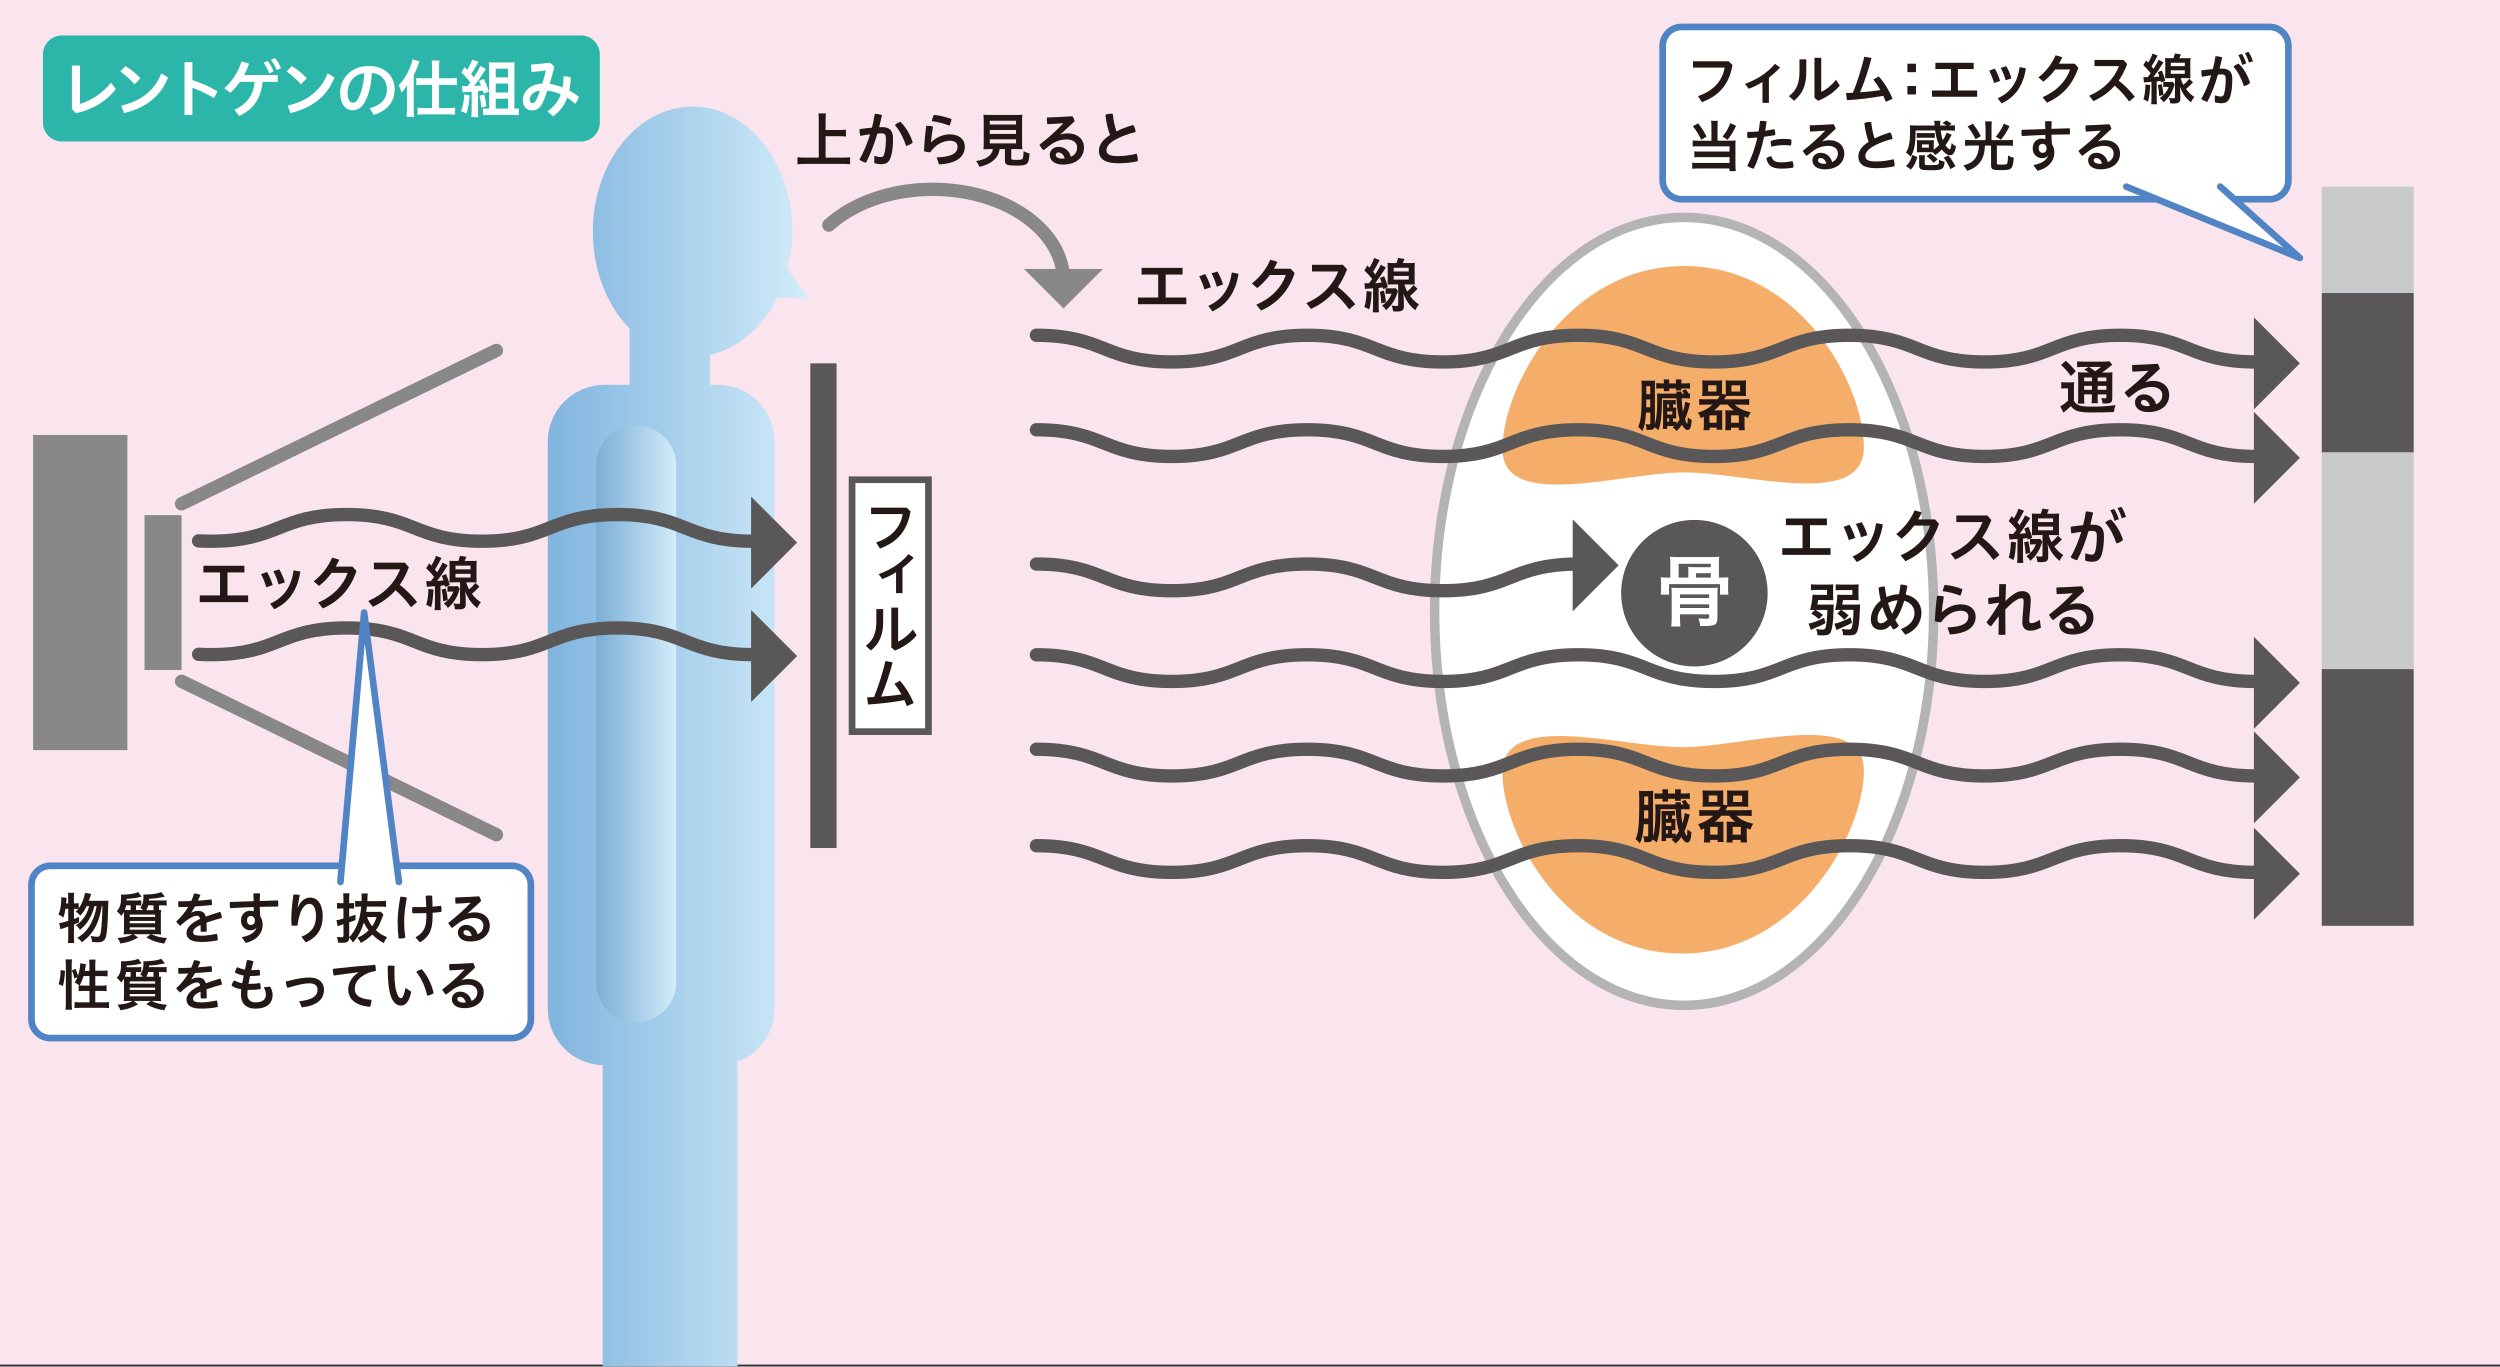 <?xml version="1.0" encoding="UTF-8"?>
<svg id="_レイヤー_1" data-name="レイヤー 1" xmlns="http://www.w3.org/2000/svg" width="632.88" height="345.94" xmlns:xlink="http://www.w3.org/1999/xlink" viewBox="0 0 632.88 345.94">
  <rect x="0" y="0" width="632.88" height="345.94" fill="#333333" stroke="none"/>
  <defs>
    <style>
      .cls-1, .cls-2, .cls-3 {
        fill: none;
      }

      .cls-4 {
        fill: url(#linear-gradient-2);
      }

      .cls-5 {
        fill: url(#linear-gradient);
      }

      .cls-6 {
        fill: #c8c9ca;
      }

      .cls-7 {
        fill: #231815;
      }

      .cls-2 {
        stroke: #888;
      }

      .cls-2, .cls-8, .cls-3 {
        stroke-linecap: round;
        stroke-linejoin: round;
      }

      .cls-2, .cls-3 {
        stroke-width: 3.38px;
      }

      .cls-9, .cls-10, .cls-8, .cls-11, .cls-12 {
        fill: #fff;
      }

      .cls-10, .cls-8, .cls-11 {
        stroke-width: 1.69px;
      }

      .cls-10, .cls-3, .cls-13 {
        stroke: #595757;
      }

      .cls-10, .cls-11, .cls-12, .cls-13 {
        stroke-miterlimit: 10;
      }

      .cls-8, .cls-11 {
        stroke: #5084c4;
      }

      .cls-12 {
        stroke: #b4b4b5;
      }

      .cls-12, .cls-13 {
        stroke-width: 2.4px;
      }

      .cls-13, .cls-14 {
        fill: #595757;
      }

      .cls-15 {
        fill: #fae5ee;
      }

      .cls-16 {
        fill: #2cb5a9;
      }

      .cls-17 {
        fill: #888;
      }

      .cls-18 {
        fill: #f5ad6a;
      }
    </style>
    <linearGradient id="linear-gradient" x1="204.63" y1="186.46" x2="138.67" y2="186.46" gradientUnits="userSpaceOnUse">
      <stop offset="0" stop-color="#d2ecfa"/>
      <stop offset="1" stop-color="#80b4de"/>
    </linearGradient>
    <linearGradient id="linear-gradient-2" x1="171.17" y1="183.25" x2="150.92" y2="183.25" gradientUnits="userSpaceOnUse">
      <stop offset="0" stop-color="#d2ecfa"/>
      <stop offset="1" stop-color="#7caed6"/>
    </linearGradient>
  </defs>
  <rect class="cls-15" width="632.88" height="345.45"/>
  <path class="cls-5" d="M186.72,345.94v-75.45c0-.57-.04-1.12-.1-1.67,5.52-2,9.47-7.27,9.47-13.49V111.77c0-7.93-6.43-14.35-14.35-14.35h-1.98v-7.61c7.22-1.59,13.38-7.03,17.09-14.55v.02l7.79.39-5.45-7.99c.92-3.28,1.43-5.35,1.43-9.03,0-17.49-11.31-31.67-25.27-31.67s-25.27,14.18-25.27,31.67c0,9.89,3.62,18.72,9.29,24.53v14.24h-6.35c-7.93,0-14.35,6.43-14.35,14.35v143.55c0,7.79,6.21,14.12,13.94,14.34-.02.27-.04.54-.04.82v75.45"/>
  <path class="cls-4" d="M171.17,248.68c0,5.59-4.53,10.12-10.12,10.12h0c-5.59,0-10.13-4.53-10.13-10.12V117.82c0-5.59,4.53-10.12,10.13-10.12h0c5.59,0,10.12,4.53,10.12,10.12v130.86Z"/>
  <rect class="cls-17" x="8.38" y="110.11" width="23.87" height="79.78"/>
  <rect class="cls-17" x="36.59" y="130.41" width="9.37" height="39.19"/>
  <line class="cls-2" x1="45.96" y1="127.54" x2="125.67" y2="88.71"/>
  <line class="cls-2" x1="45.96" y1="172.47" x2="125.67" y2="211.31"/>
  <rect class="cls-14" x="205.13" y="91.98" width="6.65" height="122.7"/>
  <rect class="cls-10" x="215.7" y="121.45" width="19.34" height="63.77"/>
  <path class="cls-12" d="M489.5,154.77c0,55.08-28.28,99.73-63.16,99.73s-63.16-44.65-63.16-99.73,28.28-99.73,63.16-99.73,63.16,44.65,63.16,99.73Z"/>
  <path class="cls-18" d="M471.85,113.19c0,15.88-29.82,6.4-45.51,6.4s-45.99,9.96-45.99-5.92,16.65-46.33,45.99-46.33,45.51,29.97,45.51,45.85Z"/>
  <path class="cls-18" d="M380.35,195.54c0-15.88,29.82-6.4,45.51-6.4s45.99-9.96,45.99,5.92-16.65,46.33-45.99,46.33-45.51-29.98-45.51-45.85Z"/>
  <path class="cls-13" d="M446.28,150.16c0,9.58-7.76,17.35-17.34,17.35s-17.34-7.77-17.34-17.35,7.76-17.34,17.34-17.34,17.34,7.76,17.34,17.34Z"/>
  <rect class="cls-6" x="587.76" y="47.25" width="23.27" height="26.93"/>
  <rect class="cls-14" x="587.76" y="74.18" width="23.27" height="40.39"/>
  <rect class="cls-6" x="587.76" y="114.56" width="23.27" height="54.77"/>
  <rect class="cls-14" x="587.76" y="169.38" width="23.27" height="64.99"/>
  <g>
    <path class="cls-3" d="M262.37,84.88c17.15,0,17.15,6.75,34.3,6.75s17.15-6.75,34.3-6.75,17.15,6.75,34.3,6.75,17.15-6.75,34.3-6.75,17.15,6.75,34.3,6.75,17.15-6.75,34.3-6.75,17.15,6.75,34.3,6.75,17.15-6.75,34.31-6.75,17.15,6.75,34.31,6.75"/>
    <polygon class="cls-14" points="582.22 91.98 570.58 103.63 570.58 91.98 570.58 80.34 582.22 91.98"/>
  </g>
  <g>
    <path class="cls-3" d="M262.37,108.8c17.15,0,17.15,6.75,34.3,6.75s17.15-6.75,34.3-6.75,17.15,6.75,34.3,6.75,17.15-6.75,34.3-6.75,17.15,6.75,34.3,6.75,17.15-6.75,34.3-6.75,17.15,6.75,34.3,6.75,17.15-6.75,34.31-6.75,17.15,6.75,34.31,6.75"/>
    <polygon class="cls-14" points="582.22 115.91 570.58 127.55 570.58 115.91 570.58 104.26 582.22 115.91"/>
  </g>
  <g>
    <path class="cls-3" d="M262.37,142.79c17.15,0,17.15,6.75,34.29,6.75s17.15-6.75,34.3-6.75,17.15,6.75,34.3,6.75,17.15-6.75,34.3-6.75"/>
    <polygon class="cls-14" points="409.77 143.12 398.13 154.77 398.13 143.12 398.13 131.48 409.77 143.12"/>
  </g>
  <g>
    <path class="cls-3" d="M262.37,165.76c17.15,0,17.15,6.75,34.3,6.75s17.15-6.75,34.3-6.75,17.15,6.75,34.3,6.75,17.15-6.75,34.3-6.75,17.15,6.75,34.3,6.75,17.15-6.75,34.3-6.75,17.15,6.75,34.3,6.75,17.15-6.75,34.31-6.75,17.15,6.75,34.31,6.75"/>
    <polygon class="cls-14" points="582.22 172.86 570.58 184.51 570.58 172.86 570.58 161.21 582.22 172.86"/>
  </g>
  <g>
    <path class="cls-3" d="M262.37,189.68c17.15,0,17.15,6.75,34.3,6.75s17.15-6.75,34.3-6.75,17.15,6.75,34.3,6.75,17.15-6.75,34.3-6.75,17.15,6.75,34.3,6.75,17.15-6.75,34.3-6.75,17.15,6.75,34.3,6.75,17.15-6.75,34.31-6.75,17.15,6.75,34.31,6.75"/>
    <polygon class="cls-14" points="582.22 196.79 570.58 208.43 570.58 196.79 570.58 185.14 582.22 196.79"/>
  </g>
  <g>
    <path class="cls-3" d="M262.37,214.09c17.15,0,17.15,6.75,34.3,6.75s17.15-6.75,34.3-6.75,17.15,6.75,34.3,6.75,17.15-6.75,34.3-6.75,17.15,6.75,34.3,6.75,17.15-6.75,34.3-6.75,17.15,6.75,34.3,6.75,17.15-6.75,34.31-6.75,17.15,6.75,34.31,6.75"/>
    <polygon class="cls-14" points="582.22 221.19 570.58 232.83 570.58 221.19 570.58 209.54 582.22 221.19"/>
  </g>
  <path class="cls-9" d="M435.73,146.22c.72,0,1.18-.02,1.82-.08-.06.56-.08.98-.08,1.62v1.26c0,.66.02,1.04.08,1.52h-2.12v-2.66h-12.9v2.66h-2.12c.06-.5.08-.88.08-1.52v-1.26c0-.62-.02-1.08-.08-1.62.64.06,1.1.08,1.82.08h.62v-3.62c0-.72-.02-1.14-.1-1.66.66.06,1.14.08,2.06.08h8.38c.92,0,1.4-.02,2.04-.08-.06.48-.08.9-.08,1.66v3.62h.58ZM425.29,156.14c0,.94.04,1.98.1,2.46h-2.32c.08-.6.12-1.26.12-2.48v-5.2c0-1.08-.02-1.6-.08-2.14.64.04,1.22.06,2.14.06h7.56c.98,0,1.46-.02,2.04-.08-.06.64-.08,1.18-.08,2.24v5.38c0,1.78-.54,2.1-3.48,2.1-.12,0-.42,0-.92-.02-.04-.76-.12-1.14-.44-1.92.52.04,1.36.1,1.8.1.84,0,.94-.06.94-.56v-.56h-7.38v.62ZM427.41,144.94c0-.6-.02-.96-.06-1.42.46.04.86.06,1.64.06h4.1v-.86h-8.14v3.5h2.46v-1.28ZM432.67,151.38v-.9h-7.38v.9h7.38ZM432.67,153.92v-.94h-7.38v.94h7.38ZM433.09,146.22v-1.12h-3.74v1.12h3.74Z"/>
  <g>
    <path class="cls-7" d="M423.57,107.86h-1.52v.72h-1.08c.03-.4.04-.7.04-1.25v-4.95q-.01-.85-.03-1.12c.3.03.5.03,1.09.03h1.11c.52,0,.8-.01,1.05-.04v1.15c-.2-.03-.34-.03-.7-.04v.83h.07c.49,0,.58,0,.76-.01-.03.19-.03.32-.03.62v1.46c0,.24,0,.45.03.68-.23-.03-.32-.03-.76-.03h-.07v.86c.53,0,.65,0,.89-.04v.55c.32-.39.47-.62.77-1.13-.44-1.38-.69-2.99-.77-5.31h-3.69v.92c-.04,3.5-.29,5.54-.89,7.14-.36-.33-.63-.52-1-.73-.2.53-.5.66-1.49.66-.1,0-.26,0-.53-.01v-.17c0-.47-.07-.79-.26-1.31.36.07.62.1.83.1.32,0,.39-.07.39-.42v-2.56h-1.09c-.14,2.33-.34,3.37-.93,4.68-.33-.44-.59-.7-1.05-1.08.3-.65.46-1.19.59-2,.2-1.19.3-3.59.3-6.81,0-1.91-.01-2.3-.07-2.92.36.04.6.06,1.16.06h1.13c.59,0,.85-.01,1.16-.06-.03.29-.04.6-.04,1.39v9.69c.42-1.35.59-3.09.59-6.17,0-.75-.01-1.22-.04-1.65.34.04.54.06,1.13.06h3.78v-.09q-.01-.19-.04-.43h1.33q-.01.23-.01.52h.67c-.19-.29-.26-.4-.5-.69l.85-.45c.33.4.56.73.75,1.12.17-.01.23-.01.36-.04v1.29c-.3-.04-.52-.06-1.18-.06h-.92c.07,1.59.14,2.38.33,3.47.27-.83.55-2.05.56-2.56l1.25.37c-.47,1.85-.78,2.81-1.31,4.05.21.6.47,1.12.56,1.12.1,0,.17-.72.17-1.64.34.34.53.47.98.67-.09,1.19-.13,1.44-.3,1.91-.16.43-.4.65-.73.65-.46,0-.9-.42-1.42-1.34-.43.65-.75,1-1.38,1.58-.3-.39-.59-.66-1-.92.2-.14.26-.2.42-.33h-.24ZM417.76,103.1v-1.98h-1l-.03,1.98h1.03ZM417.76,99.78v-2.01h-.99v2.01h.99ZM420.69,98.33c-.75,0-.98.01-1.41.06v-1.39c.37.04.83.06,1.41.06h.52v-.3c0-.33-.01-.5-.06-.72h1.44c-.03.22-.04.42-.04.72v.3h1.71v-.29c0-.33,0-.52-.04-.73h1.44c-.03.2-.04.43-.04.72v.3h.83c.57,0,1.09-.03,1.39-.07v1.41c-.43-.04-.66-.06-1.39-.06h-.83c0,.29.01.33.03.49h-1.41c.01-.13.03-.26.03-.49h-1.71c0,.43,0,.49.03.67h-1.41c.04-.23.04-.34.04-.67h-.52ZM422.55,103.18v-.83h-.5v.83h.5ZM423.34,104.94v-.79h-1.29v.79h1.29ZM422.04,105.9v.86h.5v-.86h-.5Z"/>
    <path class="cls-7" d="M434.78,101.1c.3-.4.37-.55.55-.88h-3.09c-.46,0-.96.01-1.32.04.03-.34.06-.73.06-1.16v-1.61c0-.46-.03-.86-.06-1.21.42.04.76.06,1.36.06h2.37c.57,0,.95-.01,1.31-.06-.03.32-.03.62-.03,1.09v2.37l.95.14c0-.26.01-.36.01-.63v-1.88c0-.46-.01-.75-.06-1.09.36.04.73.06,1.32.06h2.5c.6,0,.95-.01,1.36-.06-.03.33-.04.69-.04,1.21v1.61c0,.49.01.83.04,1.16-.36-.03-.88-.04-1.32-.04h-2.53c-.5,0-.88.01-1.19.04-.17.32-.26.47-.49.83h4.82c.63,0,1.09-.03,1.52-.09v1.52c-.5-.06-.92-.09-1.52-.09h-2.12c.89.92,2.27,1.58,4.03,1.92-.33.5-.5.86-.69,1.44-.43-.16-.56-.22-.89-.36v2.15c0,.43.03.96.07,1.32h-1.52v-.63h-1.98v.63h-1.46c.03-.32.06-.67.06-1.06v-2.87c0-.5-.01-.78-.04-1.11.3.03.62.04,1.08.04h1.08c-.66-.49-1.13-.95-1.54-1.48h-1.88c-.49.57-.95.99-1.57,1.48h1.01c.44,0,.76-.01,1.08-.04-.04.27-.04.55-.04,1.11v2.76c0,.44.01.73.06,1.06h-1.44v-.52h-1.82v.63h-1.54c.06-.39.09-.86.09-1.28v-2.12c-.24.11-.42.19-.8.36-.16-.56-.32-.89-.69-1.39,1.52-.46,2.58-1.05,3.71-2.04h-1.85c-.67,0-1.09.01-1.54.07v-1.49c.43.06.86.07,1.54.07h3.1ZM432.41,99.11h2.1v-1.58h-2.1v1.58ZM432.76,107.02h1.81v-1.88h-1.81v1.88ZM438.22,107.02h1.97v-1.88h-1.97v1.88ZM438.32,99.11h2.2v-1.56h-2.2v1.56Z"/>
  </g>
  <g>
    <path class="cls-7" d="M423.32,212.18h-1.59v.75h-1.12c.03-.42.04-.74.04-1.31v-5.17q-.02-.88-.03-1.17c.31.03.52.03,1.14.03h1.16c.54,0,.84-.01,1.09-.04v1.2c-.21-.03-.36-.03-.73-.04v.87h.07c.51,0,.6,0,.79-.01-.03.2-.03.33-.03.65v1.53c0,.25,0,.46.03.71-.24-.03-.33-.03-.79-.03h-.07v.9c.55,0,.67,0,.93-.04v.57c.33-.4.5-.64.81-1.18-.46-1.44-.72-3.12-.81-5.55h-3.86v.96c-.04,3.66-.3,5.79-.93,7.46-.38-.34-.66-.54-1.05-.76-.21.55-.53.69-1.56.69-.11,0-.27,0-.56-.01v-.18c0-.49-.07-.82-.27-1.37.38.08.64.11.87.11.33,0,.4-.08.4-.43v-2.67h-1.14c-.15,2.43-.36,3.52-.97,4.89-.35-.46-.62-.74-1.09-1.12.31-.67.48-1.25.61-2.08.21-1.25.32-3.75.32-7.11,0-2-.02-2.4-.08-3.04.38.04.63.06,1.21.06h1.18c.62,0,.89-.01,1.22-.06-.03.3-.04.63-.04,1.45v10.12c.43-1.41.61-3.22.61-6.45,0-.78-.01-1.28-.04-1.73.36.04.57.06,1.19.06h3.94v-.09q-.01-.19-.04-.45h1.39q-.01.24-.01.54h.71c-.2-.3-.27-.42-.53-.72l.89-.47c.34.42.58.77.78,1.17.18-.01.24-.01.38-.04v1.35c-.31-.04-.54-.06-1.23-.06h-.96c.08,1.67.15,2.49.34,3.63.29-.87.57-2.14.58-2.67l1.3.39c-.5,1.94-.81,2.94-1.36,4.23.22.63.49,1.17.58,1.17.1,0,.18-.75.18-1.71.36.36.55.5,1.02.71-.09,1.25-.13,1.5-.31,2-.17.45-.42.67-.76.67-.48,0-.95-.43-1.49-1.4-.45.68-.78,1.05-1.44,1.65-.31-.41-.61-.69-1.05-.96.21-.15.27-.21.44-.34h-.25ZM417.26,207.2v-2.07h-1.05l-.03,2.07h1.08ZM417.26,203.73v-2.1h-1.03v2.1h1.03ZM420.32,202.22c-.78,0-1.02.01-1.47.06v-1.46c.39.05.87.06,1.47.06h.54v-.31c0-.35-.02-.53-.06-.75h1.5c-.03.22-.04.43-.04.75v.31h1.79v-.3c0-.34,0-.54-.04-.76h1.5c-.03.21-.04.45-.04.75v.31h.87c.6,0,1.14-.03,1.46-.08v1.47c-.45-.04-.69-.06-1.46-.06h-.87c0,.3.01.34.03.51h-1.47c.01-.13.03-.27.03-.51h-1.79c0,.45,0,.51.03.71h-1.47c.04-.24.04-.36.04-.71h-.54ZM422.26,207.29v-.87h-.52v.87h.52ZM423.08,209.12v-.82h-1.35v.82h1.35ZM421.73,210.12v.9h.52v-.9h-.52Z"/>
    <path class="cls-7" d="M435.04,205.11c.31-.42.39-.57.57-.92h-3.23c-.48,0-1,.02-1.38.04.03-.36.06-.76.06-1.21v-1.68c0-.48-.03-.9-.06-1.26.44.04.79.06,1.42.06h2.48c.6,0,.99-.02,1.36-.06-.03.33-.03.64-.03,1.14v2.48l.99.15c0-.27.02-.38.02-.66v-1.97c0-.48-.02-.78-.06-1.14.38.04.77.06,1.38.06h2.61c.63,0,.99-.02,1.42-.06-.03.34-.04.72-.04,1.26v1.68c0,.51.01.87.04,1.21-.38-.03-.92-.04-1.38-.04h-2.64c-.53,0-.92.02-1.25.04-.18.33-.27.5-.51.87h5.04c.66,0,1.14-.03,1.59-.09v1.59c-.53-.06-.96-.09-1.59-.09h-2.22c.93.96,2.37,1.65,4.21,2.01-.34.53-.52.9-.72,1.5-.45-.17-.58-.22-.93-.38v2.25c0,.45.03,1,.07,1.38h-1.59v-.66h-2.07v.66h-1.53c.03-.33.06-.71.06-1.11v-3c0-.53-.02-.81-.04-1.16.31.03.64.04,1.12.04h1.12c-.69-.51-1.18-.99-1.6-1.54h-1.96c-.51.6-.99,1.04-1.63,1.54h1.05c.46,0,.79-.01,1.12-.04-.04.29-.04.57-.04,1.16v2.88c0,.46.01.76.06,1.11h-1.5v-.54h-1.9v.66h-1.61c.06-.4.09-.9.09-1.33v-2.22c-.25.12-.43.2-.84.38-.17-.58-.33-.93-.72-1.46,1.59-.48,2.7-1.09,3.87-2.13h-1.94c-.71,0-1.14.01-1.6.08v-1.56c.45.06.9.08,1.6.08h3.24ZM432.56,203.03h2.19v-1.65h-2.19v1.65ZM432.94,211.29h1.89v-1.97h-1.89v1.97ZM438.64,211.29h2.05v-1.97h-2.05v1.97ZM438.74,203.03h2.29v-1.63h-2.29v1.63Z"/>
  </g>
  <g>
    <path class="cls-7" d="M456.31,138.77v-5.82h-4.21v-1.69h10.38v1.69h-4.28v5.82h5.22v1.69h-12.24v-1.69h5.13Z"/>
    <path class="cls-7" d="M468.21,132.83c.57.96,1.06,2.16,1.44,3.33l-1.62.57c-.36-1.19-.82-2.4-1.33-3.34l1.52-.56ZM476.65,132.76c-.75,4.64-2.85,7.79-6.61,9.51l-1.04-1.38c3.45-1.59,5.32-4.2,5.94-8.46l1.71.33ZM471.31,132.19c.6,1.02,1.11,2.2,1.42,3.28l-1.59.54c-.31-1.17-.83-2.4-1.33-3.37l1.5-.45Z"/>
    <path class="cls-7" d="M489.85,131.48l1,1.11c-1.51,4.56-4.38,7.63-8.5,9.48l-1.2-1.48c3.73-1.6,6.38-4.32,7.47-7.53h-4.05c-.95,1.29-2.04,2.43-3.21,3.31l-1.33-1.17c1.98-1.51,3.66-3.66,4.67-6l1.8.53c-.27.6-.57,1.18-.9,1.75h4.26Z"/>
    <path class="cls-7" d="M504.65,141.76c-1.12-1.56-2.54-3.09-3.92-4.3-1.57,1.8-3.48,3.13-5.74,4.2l-1.17-1.47c3.93-1.68,6.69-4.5,8.07-8.02h-6.64v-1.68h7.84l1.02,1.14c-.64,1.73-1.41,3.19-2.31,4.47,1.56,1.19,3.12,2.76,4.39,4.37l-1.54,1.3Z"/>
    <path class="cls-7" d="M508.53,135.13c.27.03.39.04.69.04h.45c.38-.48.5-.63.83-1.09-.81-1.02-1.19-1.41-2-2.17l.76-1.26.56.58c.58-.98,1-1.86,1.14-2.46l1.42.52c-.1.14-.17.27-.33.62-.38.75-.84,1.58-1.33,2.33q.25.31.56.69c.67-1.05,1.17-1.96,1.36-2.47l1.32.71c-.2.29-.3.43-.51.78-.89,1.4-1.44,2.21-2.19,3.18.86-.06,1.2-.08,1.61-.14-.2-.6-.21-.67-.42-1.17l1.08-.44c.48,1.17.63,1.6.93,2.75l-1.16.51q-.04-.19-.09-.43-.6.07-1.08.13v4.63c0,.76.01,1.09.09,1.54h-1.59c.06-.5.09-.88.09-1.54v-4.53c-.09.02-.29.03-.58.04q-1.11.06-1.46.12l-.15-1.47ZM510.36,137.29c-.17,2.58-.27,3.31-.62,4.48l-1.23-.63c.35-1.09.45-1.8.57-4l1.28.15ZM513.47,137.03c.3,1.29.38,1.8.5,2.92l-1.17.31c-.08-1.25-.15-1.89-.38-2.97l1.05-.27ZM514.75,137.8c-.39,0-.58.02-.86.06v-1.47c.26.05.42.06.9.06h.99c.34,0,.52-.02.69-.04l.53.69c-.04.15-.06.2-.12.39-.36,1.15-.67,1.8-1.2,2.6-.5.73-.84,1.11-1.69,1.9-.23-.42-.51-.75-1.01-1.17,1.19-.84,1.92-1.77,2.42-3.01h-.64ZM518.63,135.44c.17.69.34,1.14.72,1.81.62-.51,1.05-.96,1.58-1.63l1.04.93c-.74.79-1.28,1.31-1.91,1.82.74.96,1.33,1.54,2.28,2.16-.41.44-.63.77-.95,1.46-.71-.59-1.08-.94-1.56-1.56-.62-.83-.95-1.42-1.46-2.68.09.9.13,1.53.13,1.98v1.29c.03.93-.45,1.29-1.72,1.29h-.11l-.38-.02c-.25,0-.29,0-.51-.02-.08-.66-.18-1.02-.39-1.48.51.09.85.12,1.2.12.38,0,.47-.06.47-.35v-5.11h-1.25c-.51,0-1.04.01-1.44.04.03-.36.04-.86.04-1.41v-2.65c0-.54-.01-1.05-.04-1.44.38.04.71.06,1.41.06h.84c.23-.58.32-.88.41-1.29l1.63.23c-.18.48-.27.71-.43,1.06h1.62c.74,0,1.07-.01,1.43-.06-.04.45-.06.76-.06,1.46v2.65c0,.68.02,1.02.06,1.4-.41-.03-.9-.04-1.4-.04h-1.26ZM515.92,132.17h3.81v-.93h-3.81v.93ZM515.92,134.24h3.81v-.93h-3.81v.93Z"/>
    <path class="cls-7" d="M527.89,140.06c.54.19,1.14.35,1.56.35.51,0,.76-.17.93-.72.27-.93.44-2.23.44-3.94,0-1.05-.24-1.35-1.16-1.35-.25,0-.57.02-.93.04-.78,2.69-1.77,5.29-2.9,7.4-.55-.14-1.24-.42-1.65-.79,1.04-1.77,1.98-4.02,2.7-6.41-.81.11-1.67.24-2.49.41-.12-.39-.18-.85-.18-1.33,0-.12,0-.25.01-.39,1.05-.17,2.13-.29,3.12-.38.3-1.17.54-2.34.71-3.5.6.01,1.27.13,1.83.31-.21,1.02-.45,2.04-.7,3.07.24-.01.46-.01.66-.01,2.08,0,2.78,1.06,2.78,2.88,0,1.96-.18,3.33-.5,4.45-.45,1.64-1.21,2.06-2.58,2.06-.6,0-1.12-.09-1.68-.32l.03-1.83ZM534.34,131.48c1.33,1.26,2.52,3.27,3.11,5.2-.39.42-1.02.75-1.68.89-.67-2.06-1.67-4-2.85-5.28.42-.38.96-.67,1.42-.81ZM535.22,128.86c.44.66.89,1.67,1.16,2.59l-1.09.39c-.27-1.03-.66-1.97-1.07-2.69l1-.3ZM537.01,128.29c.46.63.88,1.54,1.19,2.57l-1.08.33c-.25-.93-.69-1.95-1.08-2.56l.97-.33Z"/>
    <path class="cls-7" d="M462.11,157.76c-.71.38-1.09.56-1.47.72-1.21.52-1.53.66-1.88.82-.21.09-.24.1-.34.18l-.57-1.63c.93-.12,2.21-.6,3.93-1.46l.33,1.36ZM459.29,154.4c-.47,0-.63,0-1.05.03.39-1.68.53-2.49.6-3.88.34.03.61.04,1.23.04h2.45v-1.25h-2.76c-.57,0-.9.01-1.31.08v-1.5c.41.06.81.07,1.52.07h2.8c.6,0,1-.02,1.33-.06-.03.36-.04.72-.04,1.14v1.66c0,.58.01.81.04,1.22-.32-.03-.66-.04-1.12-.04h-2.71c-.13.84-.15.96-.2,1.15h2.99c.57,0,.85-.01,1.14-.06q-.01.38-.04,1.67c-.06,2.46-.3,4.33-.66,5.27-.27.67-.84.91-2.14.91-.29,0-.69-.02-1.26-.04-.04-.63-.11-.92-.35-1.57.69.1,1.19.15,1.54.15.58,0,.77-.12.9-.63.2-.75.36-2.49.41-4.35h-3.04c.67.33,1.26.71,1.93,1.25l-1.04,1.08c-.63-.58-1.11-.93-1.93-1.41l.92-.92h-.13ZM468.84,157.66c-1,.54-1.21.65-2.23,1.08-.86.36-1.37.6-1.67.78l-.57-1.63c.9-.12,2.43-.72,4.14-1.59l.33,1.37ZM465.62,154.4c-.46,0-.63,0-1.04.03.38-1.73.5-2.5.54-3.88.36.03.58.04,1.2.04h2.61v-1.21h-2.91c-.57,0-.92.01-1.3.07v-1.53c.4.06.81.07,1.51.07h2.97c.58,0,.99-.02,1.32-.06-.03.39-.04.67-.04,1.12v1.68c0,.58.01.81.04,1.22-.32-.03-.66-.04-1.11-.04h-2.85l-.09.57c-.02.18-.04.33-.11.58h3.39c.57,0,.86-.01,1.14-.06-.04.4-.04.47-.08,1.76-.03,1.53-.2,3.27-.39,4.21-.3,1.5-.75,1.87-2.27,1.87-.46,0-1.06-.02-1.56-.04-.03-.6-.13-1.05-.33-1.59.72.12,1.25.16,1.65.16.6,0,.76-.1.93-.66.21-.75.33-2.04.38-4.32h-3.08c.67.42,1.28.9,1.83,1.42l-1.09,1.1c-.58-.68-.98-1.01-1.79-1.59l.92-.93h-.41Z"/>
    <path class="cls-7" d="M481.22,159.25c2.43-.94,3.44-2.37,3.44-4.14,0-1.29-.92-2.62-2.62-3.03-.5,1.73-1.19,3.44-2.24,4.91.27.46.57.93.88,1.36-.33.52-.88.89-1.41,1.02-.23-.34-.45-.69-.68-1.06-.97.93-1.68,1.15-2.53,1.15-1.44,0-2.45-.94-2.45-2.64,0-1.79.92-3.57,2.49-4.81-.25-1.03-.44-2.11-.56-3.19.38-.21.9-.34,1.43-.34h.16c.11.9.24,1.78.44,2.65.99-.46,2.07-.67,3.17-.72.15-.75.27-1.56.36-2.42h.21c.5,0,1.05.09,1.53.3-.12.78-.25,1.53-.41,2.23,2.57.51,3.99,2.43,3.99,4.59,0,2.44-1.44,4.54-4.11,5.58l-1.09-1.44ZM475.29,156.67c0,.81.36,1.11.87,1.11.46,0,.95-.18,1.68-.9-.51-1.02-.94-2.1-1.26-3.19-.84.88-1.29,1.96-1.29,2.98ZM480.38,151.97c-.84.03-1.68.27-2.42.67.27.94.6,1.88,1.02,2.76.61-1.06,1.06-2.23,1.39-3.43Z"/>
    <path class="cls-7" d="M493.02,158.83c4.24-.13,5.28-1.32,5.28-2.75,0-.84-.63-1.47-1.93-1.47-1.56,0-3.48.77-5,2.94-.54-.02-1.14-.12-1.58-.28.11-2.12.29-4.31.58-6.42.12-.02.26-.02.39-.02.45,0,.93.07,1.33.18-.34,2.07-.45,3.09-.51,3.94l.06.02c1.26-1.22,2.99-1.98,4.71-1.98,2.46,0,3.79,1.37,3.79,3.09,0,2.58-2.04,4.29-6.54,4.53l-.6-1.79ZM496.8,149.14c-.08.5-.31,1.21-.54,1.65-1.35-.52-3.06-.98-4.48-1.14.12-.52.31-1.15.52-1.59,1.41.13,3.02.51,4.5,1.08Z"/>
    <path class="cls-7" d="M506.03,152.57l-2.62.39c-.06-.35-.09-.75-.09-1.11,0-.17,0-.33.01-.48.86-.09,1.8-.21,2.73-.35l.03-3.13c.25-.01.55-.03.87-.03s.63.02.87.03c-.06,1.6-.12,3-.15,4.27.5-.5,1.09-1.03,1.71-1.48.96-.71,1.71-1.04,2.55-1.04,1.38,0,2.14.84,2.14,2.19,0,1.75-.38,4.11-.38,5.35,0,.42.15.57.54.57.5,0,1.07-.14,2.12-.84l.31,1.96c-1.11.6-1.78.78-2.68.78-1.39,0-2.04-.79-2.04-2.19,0-1.29.34-3.69.34-5.35,0-.45-.19-.66-.6-.66s-.9.21-1.68.73c-.71.51-1.58,1.28-2.37,2.15v.75c0,1.89.01,3.77.04,5.59-.24.05-.55.06-.87.06s-.63-.01-.88-.06l.06-4.68c-.64.81-1.33,1.73-1.99,2.6-.39-.24-.87-.66-1.11-1.07,1.02-1.29,2.12-2.91,3.13-4.71v-.25Z"/>
    <path class="cls-7" d="M523.98,153.07c.66-.24,1.28-.33,1.92-.33,2.46,0,4.07,1.47,4.07,3.6,0,2.44-1.92,4.3-5.31,4.3-2.18,0-3.35-1.06-3.35-2.48,0-1,.86-2.01,2.19-2.01,1.58,0,2.7.93,3.17,2.52.87-.36,1.56-1.17,1.56-2.35s-.96-2.04-2.59-2.04c-1.51,0-2.92.46-4.17,1.4-.53.39-1.16.85-1.74,1.32-.36-.31-.79-.87-1.05-1.36,2.13-1.65,4.37-3.61,6.04-5.44v-.04c-1.32.12-2.5.2-4.04.25-.07-.39-.1-.76-.1-1.12,0-.19.01-.39.03-.57,1.9-.04,4.09-.17,6.45-.31.24.31.43.79.55,1.26l-3.66,3.38.03.04ZM523.53,157.55c-.44,0-.71.27-.71.65,0,.51.6.93,1.69.93.23,0,.44-.01.57-.04-.25-1-.87-1.53-1.56-1.53Z"/>
  </g>
  <g>
    <path class="cls-7" d="M521.81,96.72c.36.06.62.08,1.12.08h1.04c.43,0,.76-.01,1.11-.06-.04.43-.06.79-.06,1.59v3.15c.25.41.41.6.72.81.29.19.53.31.74.38.67.18,1.59.27,2.92.27,2.38,0,3.2-.04,6.15-.38-.19.54-.33,1.12-.43,1.75-1.92.08-3.42.11-5.88.11-1.48,0-2.65-.14-3.31-.36-.71-.27-1.1-.54-1.7-1.25-.1.09-.18.17-.22.23q-.53.52-1.65,1.43l-.79-1.62c.54-.25,1.25-.77,1.95-1.41v-3.13h-.75c-.38,0-.6.02-.95.08v-1.65ZM522.93,91.33c1.07.92,1.83,1.73,2.55,2.66l-1.23,1.2c-.84-1.19-1.47-1.86-2.49-2.76l1.17-1.1ZM528.84,94.32c-.79-.54-.83-.56-1.21-.77l1.14-.66h-1.41c-.72,0-1.06.01-1.53.07v-1.5c.46.06.93.09,1.75.09h4.75c.93,0,1.41-.03,1.65-.11l.76.9c-.24.15-.31.21-.73.57-.6.49-1.3,1.02-1.91,1.4h1.19c.73,0,1.14-.02,1.5-.06-.04.39-.06.87-.06,1.69v4.53c0,.84-.06,1.11-.27,1.33-.26.25-.63.35-1.54.35-.12,0-.38,0-.66-.02-.04-.58-.14-.94-.33-1.4.41.08.73.1.97.1.32,0,.33-.03.33-.42v-.57h-2.21v.61c0,.81.02,1.15.08,1.62h-1.62c.06-.43.09-.87.09-1.62v-.61h-1.98v.75c0,.85.01,1.24.09,1.59h-1.67c.06-.41.08-.85.08-1.59v-4.65c0-.85-.01-1.23-.06-1.71.46.04.88.06,1.65.06h1.16ZM527.6,95.56v.96h1.98v-.96h-1.98ZM527.6,98.68h1.98v-.99h-1.98v.99ZM528.87,92.89c.54.36.66.45,1.53,1.11q1.05-.75,1.47-1.11h-3ZM531.03,96.52h2.21v-.96h-2.21v.96ZM533.24,97.69h-2.21v.99h2.21v-.99Z"/>
    <path class="cls-7" d="M543.14,96.75c.66-.24,1.28-.33,1.92-.33,2.46,0,4.07,1.47,4.07,3.6,0,2.44-1.92,4.3-5.31,4.3-2.18,0-3.35-1.06-3.35-2.48,0-1,.86-2.01,2.19-2.01,1.58,0,2.7.93,3.17,2.52.87-.36,1.56-1.17,1.56-2.35s-.96-2.04-2.59-2.04c-1.51,0-2.92.46-4.17,1.4-.53.39-1.16.85-1.74,1.32-.36-.31-.79-.87-1.05-1.36,2.13-1.65,4.37-3.61,6.04-5.44v-.04c-1.32.12-2.5.2-4.04.25-.07-.39-.1-.76-.1-1.12,0-.19.01-.39.03-.57,1.9-.04,4.09-.17,6.45-.31.24.31.43.79.55,1.26l-3.66,3.38.03.04ZM542.69,101.23c-.44,0-.71.27-.71.65,0,.51.6.93,1.69.93.23,0,.44-.01.57-.04-.25-1-.87-1.53-1.56-1.53Z"/>
  </g>
  <path class="cls-11" d="M425.7,6.82h148.83c2.64,0,4.78,2.14,4.78,4.78v34.04c0,2.64-2.14,4.79-4.79,4.79h-148.83c-2.64,0-4.78-2.14-4.78-4.78V11.61c0-2.64,2.15-4.79,4.79-4.79Z"/>
  <g>
    <path class="cls-7" d="M438.58,16.46c-.84,4.94-3.36,7.76-7.75,9.4l-.97-1.53c3.75-1.27,6.15-3.73,6.74-7.21h-8.01v-1.61h9.02l.97.95Z"/>
    <path class="cls-7" d="M447.79,26.04h-1.62v-5.27c-1.11.69-2.28,1.25-3.49,1.71l-.92-1.25c3.03-1.11,5.52-2.66,7.58-5.07l1.29.92c-.88.97-1.82,1.82-2.83,2.58v6.37Z"/>
    <path class="cls-7" d="M457.27,15.03v3.21c0,3.25-.92,5.49-3.1,7.28l-1.3-1.18c1.99-1.51,2.67-3.38,2.67-6.21v-3.11h1.72ZM461.05,14.64v8.61c1.16-.5,2.61-1.61,3.75-3.07l.94,1.47c-1.22,1.58-3.38,3.04-5.5,3.87l-.91-.78v-10.1h1.72Z"/>
    <path class="cls-7" d="M477.39,25.76c-.2-.52-.41-1.02-.63-1.51-2.93.56-6.11.92-9.2,1.12l-.24-1.82c.59-.01,1.18-.04,1.75-.07,1.18-2.9,2.13-5.98,2.9-9.13l1.81.35c-.78,3.07-1.83,6.12-2.89,8.67,1.72-.14,3.43-.29,5.13-.57-.56-.98-1.16-1.89-1.78-2.66l1.36-.8c1.36,1.46,2.54,3.35,3.52,5.67l-1.72.76Z"/>
    <path class="cls-7" d="M485.03,16.13v2.14h-2.17v-2.14h2.17ZM485.03,21.77v2.14h-2.17v-2.14h2.17Z"/>
    <path class="cls-7" d="M493.89,22.91v-5.43h-3.94v-1.58h9.69v1.58h-3.99v5.43h4.87v1.58h-11.43v-1.58h4.79Z"/>
    <path class="cls-7" d="M504.99,17.37c.53.9,1,2.02,1.34,3.11l-1.51.53c-.34-1.11-.77-2.24-1.25-3.12l1.41-.52ZM512.88,17.3c-.7,4.33-2.66,7.27-6.18,8.88l-.97-1.29c3.22-1.49,4.97-3.92,5.55-7.9l1.6.31ZM507.89,16.76c.56.95,1.04,2.06,1.33,3.07l-1.48.5c-.29-1.09-.77-2.24-1.25-3.15l1.4-.42Z"/>
    <path class="cls-7" d="M525.2,16.11l.94,1.04c-1.42,4.26-4.09,7.13-7.94,8.85l-1.12-1.39c3.49-1.5,5.95-4.03,6.98-7.03h-3.78c-.88,1.21-1.91,2.27-3,3.1l-1.25-1.09c1.85-1.41,3.42-3.42,4.36-5.6l1.68.49c-.25.56-.53,1.11-.84,1.64h3.98Z"/>
    <path class="cls-7" d="M539.01,25.7c-1.05-1.46-2.37-2.89-3.66-4.02-1.47,1.68-3.25,2.93-5.37,3.92l-1.09-1.37c3.67-1.57,6.25-4.2,7.54-7.49h-6.21v-1.57h7.33l.95,1.06c-.6,1.61-1.32,2.98-2.16,4.17,1.46,1.11,2.91,2.58,4.1,4.08l-1.44,1.22Z"/>
    <path class="cls-7" d="M542.62,19.51c.25.03.36.04.64.04h.42c.35-.45.46-.59.77-1.02-.76-.95-1.11-1.32-1.86-2.03l.71-1.18.52.55c.55-.91.94-1.74,1.07-2.3l1.33.49c-.1.13-.15.25-.31.57-.35.7-.79,1.47-1.25,2.17q.24.29.52.64c.63-.98,1.09-1.83,1.27-2.31l1.23.66c-.18.27-.28.41-.48.73-.83,1.3-1.34,2.06-2.05,2.97.8-.06,1.12-.07,1.5-.13-.18-.56-.2-.63-.39-1.09l1.01-.41c.45,1.09.59,1.5.87,2.56l-1.08.48q-.04-.18-.08-.41-.56.07-1.01.13v4.33c0,.71.01,1.02.08,1.44h-1.48c.06-.46.08-.83.08-1.44v-4.23c-.08.01-.27.03-.55.04q-1.04.06-1.36.11l-.14-1.37ZM544.33,21.53c-.15,2.41-.25,3.1-.57,4.19l-1.15-.59c.32-1.02.42-1.68.53-3.74l1.19.14ZM547.24,21.29c.28,1.21.35,1.68.46,2.73l-1.09.29c-.07-1.16-.14-1.77-.35-2.77l.98-.25ZM548.43,22c-.36,0-.55.01-.8.06v-1.37c.24.04.39.06.84.06h.92c.32,0,.49-.01.64-.04l.49.64c-.04.14-.06.18-.11.36-.34,1.08-.63,1.68-1.12,2.42-.46.69-.78,1.04-1.58,1.78-.21-.39-.48-.7-.94-1.09,1.11-.78,1.79-1.65,2.25-2.82h-.6ZM552.06,19.8c.15.64.32,1.06.67,1.69.57-.48.98-.9,1.47-1.53l.97.87c-.69.74-1.19,1.22-1.78,1.7.69.9,1.25,1.44,2.13,2.02-.38.41-.59.71-.88,1.36-.66-.55-1.01-.88-1.46-1.46-.57-.77-.88-1.33-1.36-2.51.08.84.13,1.43.13,1.85v1.2c.03.87-.42,1.2-1.61,1.2h-.45c-.24-.01-.27-.01-.48-.03-.07-.62-.17-.95-.36-1.39.48.08.8.11,1.12.11.35,0,.43-.06.43-.32v-4.78h-1.16c-.48,0-.97.01-1.34.04.03-.34.04-.8.04-1.32v-2.48c0-.5-.01-.98-.04-1.34.35.04.66.06,1.32.06h.78c.21-.55.29-.83.38-1.2l1.53.21c-.17.45-.25.66-.41.99h1.51c.69,0,.99-.01,1.33-.06-.04.42-.06.71-.06,1.36v2.48c0,.63.01.95.06,1.3-.38-.03-.84-.04-1.3-.04h-1.18ZM549.53,16.75h3.56v-.87h-3.56v.87ZM549.53,18.68h3.56v-.87h-3.56v.87Z"/>
    <path class="cls-7" d="M560.7,24.12c.5.18,1.06.32,1.46.32.48,0,.71-.15.87-.67.25-.87.41-2.09.41-3.68,0-.98-.22-1.26-1.08-1.26-.24,0-.53.01-.87.04-.73,2.51-1.65,4.94-2.7,6.91-.52-.13-1.16-.39-1.54-.74.97-1.65,1.85-3.75,2.52-5.98-.76.1-1.55.22-2.33.38-.11-.36-.17-.8-.17-1.25,0-.11,0-.24.01-.36.98-.15,1.99-.27,2.91-.35.28-1.09.5-2.19.66-3.26.56.01,1.19.13,1.71.29-.2.95-.42,1.9-.66,2.87.22-.01.43-.01.62-.01,1.95,0,2.59.99,2.59,2.69,0,1.83-.17,3.11-.46,4.16-.42,1.53-1.13,1.92-2.41,1.92-.56,0-1.05-.08-1.57-.29l.03-1.71ZM566.72,16.11c1.25,1.18,2.35,3.05,2.9,4.86-.36.39-.95.7-1.57.83-.63-1.92-1.55-3.74-2.66-4.93.39-.35.9-.63,1.33-.76ZM567.55,13.65c.41.62.83,1.55,1.08,2.42l-1.02.36c-.25-.97-.62-1.84-.99-2.51l.94-.28ZM569.21,13.12c.43.59.83,1.44,1.11,2.4l-1.01.31c-.24-.87-.64-1.82-1.01-2.4l.91-.31Z"/>
    <path class="cls-7" d="M433.25,31.94c0-.57-.03-.98-.08-1.36h1.71c-.06.35-.08.77-.08,1.36v3.67h3.5c.46,0,.71-.01,1.09-.07-.04.36-.06.67-.06,1.16v5.07c0,.67.03,1.12.08,1.55h-1.58v-.67h-7.94c-.63,0-1.11.03-1.49.08v-1.55c.38.06.76.07,1.43.07h8.01v-1.47h-7.59c-.6,0-.98.01-1.32.06v-1.53c.31.04.67.06,1.33.06h7.58v-1.33h-7.93c-.59,0-.99.01-1.4.06v-1.55c.45.06.81.07,1.43.07h3.31v-3.67ZM429.88,31.22c1.02,1.3,1.58,2.2,2.14,3.36l-1.36.8c-.62-1.34-1.19-2.27-2.1-3.42l1.32-.74ZM439.49,31.85c-.81,1.68-1.26,2.41-2.14,3.54l-1.28-.8c.9-1.12,1.36-1.92,1.96-3.42l1.46.67Z"/>
    <path class="cls-7" d="M445.55,30.62c.15-.01.31-.03.48-.03.39,0,.81.06,1.19.15-.1.78-.21,1.57-.34,2.35.83-.11,1.61-.25,2.3-.41.14.35.24.78.24,1.19,0,.11-.01.22-.03.32-.85.17-1.82.31-2.8.43-.62,2.97-1.5,5.76-2.62,8.07-.62-.07-1.2-.32-1.64-.74,1.08-2.02,1.96-4.47,2.55-7.14-.87.08-1.71.14-2.47.17-.08-.29-.11-.57-.11-.87,0-.22.01-.46.06-.71.81,0,1.81-.04,2.83-.13.15-.87.28-1.77.36-2.66ZM454.02,42.02c0,.13-.01.27-.03.39-.97.21-1.88.28-3.03.28-2.39,0-3.45-.76-3.8-2.63.31-.28.84-.5,1.3-.5.25,1.02.78,1.54,2.47,1.54.92,0,1.89-.11,2.82-.32.18.31.27.78.27,1.25ZM451.36,35.16c.8,0,1.5.06,2.09.14.04.17.06.36.06.56,0,.35-.06.71-.14.98-.59-.08-1.19-.1-1.92-.1-.97,0-1.99.14-3,.39-.13-.32-.2-.76-.2-1.16,0-.1,0-.18.01-.28.97-.35,2.1-.53,3.1-.53Z"/>
    <path class="cls-7" d="M461.3,35.8c.62-.22,1.19-.31,1.79-.31,2.3,0,3.8,1.37,3.8,3.36,0,2.28-1.79,4.02-4.96,4.02-2.03,0-3.12-.99-3.12-2.31,0-.94.8-1.88,2.04-1.88,1.47,0,2.52.87,2.96,2.35.81-.34,1.46-1.09,1.46-2.2s-.9-1.9-2.42-1.9c-1.42,0-2.73.43-3.89,1.3-.49.36-1.08.8-1.62,1.23-.34-.29-.74-.81-.98-1.27,1.99-1.54,4.08-3.38,5.65-5.08v-.04c-1.23.11-2.34.18-3.77.24-.07-.36-.1-.71-.1-1.05,0-.18.01-.36.03-.53,1.78-.04,3.82-.15,6.02-.29.22.29.41.74.52,1.18l-3.42,3.15.03.04ZM460.88,39.99c-.41,0-.66.25-.66.6,0,.48.56.87,1.58.87.21,0,.41-.01.53-.04-.24-.94-.81-1.43-1.46-1.43Z"/>
    <path class="cls-7" d="M478.52,33.5c.32.42.53,1.08.57,1.67-1.96.48-3.78,1.19-5.01,1.95-1.47.88-1.86,1.67-1.86,2.4,0,.84.59,1.36,2.65,1.36,1.36,0,2.93-.18,4.48-.57.18.41.28.95.28,1.44,0,.11,0,.22-.01.34-1.61.36-3.05.49-4.71.49-3.19,0-4.47-1.13-4.47-2.98,0-1.23.7-2.48,2.62-3.7-.45-1.15-.92-2.96-1.09-4.76.38-.17.87-.27,1.34-.27.13,0,.27.01.39.03.15,1.53.49,3.04.85,4.15,1.2-.59,2.59-1.13,3.96-1.53Z"/>
    <path class="cls-7" d="M489.54,37.88c.55-.39.97-.76,1.36-1.19-.5-1.02-.83-2.19-1.02-3.67h-4.93c-.03,2.26-.15,3.59-.41,4.59-.22.84-.48,1.48-.85,2.04-.39-.46-.7-.73-1.22-1.02.42-.64.63-1.18.8-1.93.18-.87.27-1.93.27-3.26,0-.9-.01-1.22-.06-1.72.46.03,1.04.06,1.65.06h4.64c-.01-.06-.01-.13-.01-.15q-.01-.13-.04-.43c-.01-.25-.04-.41-.08-.62h1.55c-.01.2-.03.49-.03.78,0,.11,0,.17.01.42h1.57c-.43-.32-.63-.43-1.01-.63l1.02-.66c.53.29.73.43,1.29.87l-.63.42c.78,0,1.09-.03,1.47-.08v1.4c-.5-.06-.94-.07-1.68-.07h-1.92c.13,1.01.29,1.74.57,2.47.45-.7.74-1.32.94-1.93l1.28.52q-.14.25-.34.66c-.35.71-.76,1.37-1.23,2.02.21.32.39.53.57.71.2.18.43.34.5.34.2,0,.38-.64.48-1.61.39.39.63.57,1.15.87-.35,1.6-.79,2.23-1.53,2.23-.64,0-1.43-.55-2.09-1.46-.57.6-.88.85-1.64,1.39-.39-.46-.42-.49-.7-.7-.2-.01-.31-.01-.56-.01h-2.55c-.34,0-.67.01-.87.04.01-.1.03-.38.04-.87v-1.39c0-.34-.01-.62-.04-.84.27.03.52.04.88.04h2.54c.39,0,.63-.01.88-.04-.01.21-.03.45-.03.83v1.61ZM485.39,39.78c-.53,1.65-.78,2.14-1.65,3.14l-1.23-.88c.94-.97,1.16-1.36,1.6-2.83l1.29.57ZM489.79,34.91c-.27-.03-.49-.04-.85-.04h-2.86c-.35,0-.6.01-.85.04v-1.25c.24.03.48.04.85.04h2.86c.39,0,.6-.01.85-.04v1.25ZM490.88,40.56v-.1c.6.28.83.35,1.4.48-.1,1.04-.25,1.48-.6,1.74-.41.31-1.22.42-3.01.42-2.38,0-2.83-.2-2.83-1.19v-1.64c0-.42-.01-.67-.07-.97h1.55c-.06.27-.07.48-.07.8v1.37c0,.29.15.34,1.51.34,1.12,0,1.71-.06,1.89-.2.1-.07.14-.18.18-.38.01-.11.04-.45.04-.55v-.13ZM486.55,37.38h1.75v-.83h-1.75v.83ZM489.48,41.22c-.62-.76-.92-1.06-1.76-1.68l.97-.7c.71.46,1.09.76,1.83,1.49l-1.04.9ZM493.26,39.37c.73.9,1.13,1.53,1.78,2.72l-1.29.71c-.55-1.18-1.02-1.99-1.71-2.9l1.22-.53Z"/>
    <path class="cls-7" d="M502.62,32.12c0-.53-.03-.97-.08-1.39h1.7c-.06.38-.08.8-.08,1.39v3.36h3.84c.56,0,1.06-.03,1.57-.08v1.54c-.42-.06-.88-.08-1.55-.08h-2.51v4.41c0,.38.11.41,1.23.41.92,0,1.25-.07,1.36-.29.14-.29.2-.76.24-2.02.6.34.8.41,1.46.56-.13,1.69-.32,2.38-.8,2.77-.38.29-.88.38-2.52.38-2.11,0-2.44-.17-2.44-1.3v-4.92h-1.57c-.04,1.16-.11,1.72-.36,2.52-.38,1.19-.97,2.03-1.92,2.76-.66.49-1.23.78-2.2,1.11-.31-.59-.53-.9-.94-1.36,1.4-.38,2.3-.9,2.94-1.74.43-.56.77-1.41.91-2.33.04-.28.06-.43.07-.97h-1.96c-.57,0-1.06.03-1.55.08v-1.54c.49.06.99.08,1.57.08h3.61v-3.36ZM499.42,31.33c.87,1.08,1.29,1.72,2.03,3.14l-1.34.77c-.74-1.5-1.12-2.1-2.02-3.24l1.33-.67ZM508.73,31.95c-.73,1.44-1.36,2.42-2.17,3.42l-1.32-.77c.85-.98,1.41-1.89,2.04-3.29l1.44.64Z"/>
    <path class="cls-7" d="M518.43,39.44c-.38.45-.87.6-1.51.6-1.19,0-2.34-.9-2.34-2.47,0-1.4.87-2.48,2.28-2.48.34,0,.64.06.95.14-.01-.38-.03-.8-.03-1.08-2,.07-3.99.17-5.95.29-.07-.31-.1-.64-.1-.98,0-.21.01-.41.04-.59,1.98-.07,3.98-.14,6-.2-.01-.66-.03-1.3-.06-1.96.27-.03.55-.04.84-.04s.57.01.84.04c-.03.63-.04,1.27-.06,1.91,1.55-.06,3.1-.1,4.61-.15.06.28.08.59.08.88,0,.24-.01.46-.04.67-1.53.01-3.08.04-4.64.08.01.8.04,1.58.11,2.38.39.6.62,1.34.62,2.12,0,2.23-1.53,3.94-4.29,4.65l-1.01-1.47c2.12-.39,3.31-1.21,3.7-2.33l-.06-.03ZM517.02,38.7c.73,0,1.08-.45,1.08-1.18,0-.63-.46-1.12-1.05-1.12s-.95.46-.95,1.13c0,.76.46,1.16.92,1.16Z"/>
    <path class="cls-7" d="M531.1,35.8c.62-.22,1.19-.31,1.79-.31,2.3,0,3.8,1.37,3.8,3.36,0,2.28-1.79,4.02-4.96,4.02-2.03,0-3.12-.99-3.12-2.31,0-.94.8-1.88,2.04-1.88,1.47,0,2.52.87,2.96,2.35.81-.34,1.46-1.09,1.46-2.2s-.9-1.9-2.42-1.9c-1.42,0-2.73.43-3.89,1.3-.49.36-1.08.8-1.62,1.23-.34-.29-.74-.81-.98-1.27,1.99-1.54,4.08-3.38,5.65-5.08v-.04c-1.23.11-2.34.18-3.77.24-.07-.36-.1-.71-.1-1.05,0-.18.01-.36.03-.53,1.78-.04,3.82-.15,6.02-.29.22.29.41.74.52,1.18l-3.42,3.15.03.04ZM530.68,39.99c-.41,0-.66.25-.66.6,0,.48.56.87,1.58.87.21,0,.41-.01.53-.04-.24-.94-.81-1.43-1.46-1.43Z"/>
  </g>
  <polyline class="cls-8" points="538.28 47.25 582.22 65.3 562.06 47.25"/>
  <g>
    <path class="cls-7" d="M55.7,150.73v-5.82h-4.21v-1.69h10.38v1.69h-4.28v5.82h5.22v1.69h-12.24v-1.69h5.13Z"/>
    <path class="cls-7" d="M67.6,144.79c.57.96,1.06,2.16,1.44,3.33l-1.62.57c-.36-1.19-.82-2.4-1.33-3.34l1.52-.56ZM76.04,144.71c-.75,4.64-2.85,7.79-6.61,9.51l-1.04-1.38c3.45-1.59,5.32-4.2,5.94-8.46l1.71.33ZM70.7,144.14c.6,1.02,1.11,2.2,1.42,3.28l-1.59.54c-.31-1.17-.83-2.4-1.33-3.37l1.5-.45Z"/>
    <path class="cls-7" d="M89.24,143.44l1,1.11c-1.51,4.56-4.38,7.63-8.5,9.48l-1.2-1.48c3.73-1.6,6.38-4.32,7.47-7.53h-4.05c-.95,1.29-2.04,2.43-3.21,3.31l-1.33-1.17c1.98-1.51,3.66-3.66,4.67-6l1.8.53c-.27.6-.57,1.18-.9,1.75h4.26Z"/>
    <path class="cls-7" d="M104.05,153.71c-1.12-1.56-2.54-3.09-3.92-4.3-1.57,1.8-3.48,3.13-5.74,4.2l-1.17-1.47c3.93-1.68,6.69-4.5,8.07-8.02h-6.64v-1.68h7.84l1.02,1.14c-.64,1.73-1.41,3.19-2.31,4.47,1.56,1.19,3.12,2.76,4.39,4.37l-1.54,1.3Z"/>
    <path class="cls-7" d="M107.92,147.08c.27.03.39.04.69.04h.45c.38-.48.5-.63.83-1.09-.81-1.02-1.19-1.41-2-2.17l.76-1.26.56.58c.58-.98,1-1.86,1.14-2.46l1.42.52c-.1.14-.17.27-.33.62-.38.75-.84,1.58-1.33,2.33q.25.31.56.69c.67-1.05,1.17-1.96,1.36-2.47l1.32.71c-.2.29-.3.43-.51.78-.89,1.4-1.44,2.21-2.19,3.18.86-.06,1.2-.08,1.61-.14-.2-.6-.21-.67-.42-1.17l1.08-.44c.48,1.17.63,1.6.93,2.75l-1.16.51q-.04-.19-.09-.43-.6.07-1.08.13v4.63c0,.76.01,1.09.09,1.54h-1.59c.06-.5.09-.88.09-1.54v-4.53c-.09.02-.29.03-.58.04q-1.11.06-1.46.12l-.15-1.47ZM109.75,149.24c-.17,2.58-.27,3.31-.62,4.48l-1.23-.63c.35-1.09.45-1.8.57-4l1.28.15ZM112.86,148.99c.3,1.29.38,1.8.5,2.92l-1.17.31c-.08-1.25-.15-1.89-.38-2.97l1.05-.27ZM114.14,149.75c-.39,0-.58.02-.86.06v-1.47c.26.05.42.06.9.06h.99c.34,0,.52-.02.69-.04l.53.69c-.04.15-.06.2-.12.39-.36,1.15-.67,1.8-1.2,2.6-.5.73-.84,1.11-1.69,1.9-.23-.42-.51-.75-1.01-1.17,1.19-.84,1.92-1.77,2.42-3.01h-.64ZM118.03,147.4c.17.69.34,1.14.72,1.81.62-.51,1.05-.96,1.58-1.63l1.04.93c-.74.79-1.28,1.31-1.91,1.82.74.96,1.33,1.54,2.28,2.16-.41.44-.63.77-.95,1.46-.71-.59-1.08-.94-1.56-1.56-.62-.83-.95-1.42-1.46-2.68.09.9.13,1.53.13,1.98v1.29c.03.93-.45,1.29-1.72,1.29h-.11l-.38-.02c-.25,0-.29,0-.51-.02-.08-.66-.18-1.02-.39-1.48.51.09.85.12,1.2.12.38,0,.47-.06.47-.35v-5.11h-1.25c-.51,0-1.04.01-1.44.04.03-.36.04-.86.04-1.41v-2.65c0-.54-.01-1.05-.04-1.44.38.04.71.06,1.41.06h.84c.23-.58.32-.88.41-1.29l1.63.23c-.18.48-.27.71-.43,1.06h1.62c.74,0,1.07-.01,1.43-.06-.04.45-.06.76-.06,1.46v2.65c0,.68.02,1.02.06,1.4-.41-.03-.9-.04-1.4-.04h-1.26ZM115.31,144.13h3.81v-.93h-3.81v.93ZM115.31,146.2h3.81v-.93h-3.81v.93Z"/>
  </g>
  <g>
    <path class="cls-7" d="M230.51,129.47c-.84,4.94-3.36,7.76-7.75,9.4l-.97-1.53c3.75-1.27,6.15-3.73,6.74-7.21h-8.01v-1.61h9.02l.97.95Z"/>
    <path class="cls-7" d="M228.46,150.15h-1.62v-5.27c-1.11.69-2.28,1.25-3.49,1.71l-.92-1.25c3.03-1.11,5.52-2.66,7.58-5.07l1.29.92c-.88.97-1.82,1.82-2.83,2.58v6.37Z"/>
    <path class="cls-7" d="M223.58,154.19v3.21c0,3.25-.92,5.49-3.1,7.28l-1.3-1.18c1.99-1.51,2.67-3.38,2.67-6.21v-3.11h1.72ZM227.36,153.8v8.62c1.16-.5,2.61-1.61,3.75-3.07l.94,1.47c-1.22,1.58-3.38,3.04-5.5,3.87l-.91-.78v-10.1h1.72Z"/>
    <path class="cls-7" d="M229.58,178.74c-.2-.52-.41-1.02-.63-1.51-2.93.56-6.11.92-9.2,1.12l-.24-1.82c.59-.01,1.18-.04,1.75-.07,1.18-2.9,2.13-5.98,2.9-9.13l1.81.35c-.78,3.07-1.83,6.12-2.89,8.67,1.72-.14,3.43-.29,5.13-.57-.56-.98-1.16-1.89-1.78-2.66l1.36-.8c1.36,1.46,2.54,3.35,3.52,5.67l-1.72.76Z"/>
  </g>
  <g>
    <path class="cls-1" d="M211.81,52.83c4.39-.52,5.73-1.71,5.73-3.69,0-1.16-.85-2-2.64-2-1.32,0-3.2.34-6.65,1.39-.3-.49-.52-1.19-.52-1.82,3.72-.98,5.63-1.23,7.18-1.23,3.06,0,4.47,1.67,4.47,3.66,0,2.94-2.08,4.87-6.79,5.41l-.78-1.72Z"/>
    <path class="cls-1" d="M227.11,45.25c0-.65-.01-1.31-.06-1.97.27-.04.57-.07.86-.07.3,0,.59.03.85.07-.03.65-.04,1.29-.06,1.94,1.23-.04,2.41-.13,3.59-.26.09.29.13.66.13,1.02,0,.2-.01.4-.04.56-1.21.1-2.43.19-3.68.23,0,.36.01.99.01,1.49,1.32-.04,2.63-.14,3.96-.32.09.3.13.69.13,1.03,0,.2-.01.39-.04.53-1.35.13-2.7.22-4.01.27.03.59.06,1.18.1,1.77,1.55.37,3.03,1.08,4.44,2.1-.16.52-.56,1.06-1.03,1.46-1.09-.92-2.3-1.64-3.27-2.02v.34c0,1.82-1.29,2.44-3.22,2.44s-2.99-.8-2.99-2.25c0-1.26,1.16-2.38,3.46-2.38.34,0,.67.01,1.01.04-.04-.49-.07-.98-.09-1.46h-.37c-1.68,0-2.9-.01-3.93-.1-.03-.17-.04-.37-.04-.57,0-.34.04-.69.1-.99,1.24.1,2.33.14,3.83.14h.37c-.01-.5-.01-.99-.01-1.49h-.26c-1.28,0-2.46-.03-3.5-.09-.04-.19-.06-.4-.06-.63,0-.33.04-.67.1-.95,1.09.07,2.25.11,3.42.11h.3ZM227.33,52.8c-.34-.09-.78-.13-1.13-.13-1.28,0-1.74.45-1.74.93s.42.78,1.31.78c1.02,0,1.57-.32,1.57-1.18v-.4Z"/>
    <path class="cls-1" d="M239.99,54.48c2.8-1.16,3.79-2.8,3.79-5.36,0-2.2-.72-3.2-1.72-3.2s-1.87.92-2.44,2.63c-.3.95-.52,1.95-.62,2.99-.24.04-.5.06-.76.06-.27,0-.53-.01-.78-.06-.07-.7-.09-1.26-.09-1.85,0-1.48.17-3.59.54-6.15.16-.03.34-.04.55-.04.37,0,.79.06,1.11.16-.3,1.51-.47,2.53-.56,3.27h.07c.62-1.72,1.88-2.63,3.19-2.63,1.89,0,3.26,1.72,3.26,4.84s-1.35,5.47-4.39,6.79l-1.15-1.45Z"/>
    <path class="cls-1" d="M253.46,49.59c0,.83-.65,1.49-1.51,1.49s-1.49-.66-1.49-1.49.63-1.51,1.49-1.51,1.51.65,1.51,1.51Z"/>
    <path class="cls-1" d="M261.35,49.59c0,.83-.65,1.49-1.51,1.49s-1.49-.66-1.49-1.49.63-1.51,1.49-1.51,1.51.65,1.51,1.51Z"/>
    <path class="cls-1" d="M269.25,49.59c0,.83-.65,1.49-1.51,1.49s-1.49-.66-1.49-1.49.63-1.51,1.49-1.51,1.51.65,1.51,1.51Z"/>
    <path class="cls-1" d="M277.14,49.59c0,.83-.65,1.49-1.51,1.49s-1.49-.66-1.49-1.49.63-1.51,1.49-1.51,1.51.65,1.51,1.51Z"/>
  </g>
  <path class="cls-16" d="M15.66,8.97h131.39c2.64,0,4.79,2.14,4.79,4.79v17.27c0,2.64-2.14,4.79-4.79,4.79H15.66c-2.64,0-4.78-2.14-4.78-4.78V13.76c0-2.64,2.14-4.79,4.79-4.79Z"/>
  <g>
    <path class="cls-9" d="M20.24,16.58v9.72c2.62-.72,5.71-2.67,7.86-5.36l1.22,1.62c-2.35,3.07-5.86,5.19-10.13,6.1l-.98-1.09v-10.98h2.03Z"/>
    <path class="cls-9" d="M31.74,16.74c1.33.75,2.66,1.81,3.79,3.07l-1.46,1.54c-1.12-1.26-2.48-2.45-3.62-3.25l1.28-1.36ZM30.7,26.74c5.09-1.2,8.47-3.87,10.13-8.18l1.71,1.06c-1.86,4.87-5.91,7.83-11.16,9l-.69-1.87Z"/>
    <path class="cls-9" d="M48.7,20.29c1.97.61,4.26,1.58,6.34,2.82l-.86,1.73c-1.75-1.06-3.75-1.99-5.47-2.62v6.88h-2v-13.35h2v4.55Z"/>
    <path class="cls-9" d="M60.75,20.72c-.74,1.07-1.57,2.02-2.45,2.77l-1.5-1.14c1.95-1.76,3.55-4.21,4.35-6.8l1.89.56c-.3.98-.72,1.95-1.22,2.87h8.5v1.74h-3.84c-.46,4.4-2.42,7-5.91,8.63l-1.25-1.55c3.46-1.55,4.85-3.99,5.15-7.08h-3.73ZM67.79,15.44c.51.64,1.09,1.65,1.49,2.62l-1.12.53c-.4-1.04-.91-1.98-1.42-2.69l1.06-.46ZM69.6,14.69c.54.59,1.09,1.52,1.55,2.56l-1.1.51c-.37-.98-.98-2-1.46-2.61l1.01-.46Z"/>
    <path class="cls-9" d="M73.86,16.74c1.33.75,2.66,1.81,3.79,3.07l-1.46,1.54c-1.12-1.26-2.48-2.45-3.62-3.25l1.28-1.36ZM72.82,26.74c5.09-1.2,8.47-3.87,10.13-8.18l1.71,1.06c-1.86,4.87-5.91,7.83-11.16,9l-.69-1.87Z"/>
    <path class="cls-9" d="M93.59,27.43c3.06-.91,4.37-2.45,4.37-4.87,0-1.94-1.26-3.92-3.84-4.1-.11,3.07-.75,5.41-1.68,7.2-.82,1.65-1.9,2.26-3.18,2.26-1.76,0-3.14-1.44-3.14-4.47,0-3.51,2.69-6.75,7.28-6.75,4.03,0,6.51,2.55,6.51,5.88s-1.95,5.46-5.3,6.53l-1.02-1.68ZM92.21,18.53c-2.87.32-4.21,2.75-4.21,4.91,0,2,.7,2.56,1.3,2.56.51,0,.94-.21,1.41-1.07.83-1.66,1.38-3.71,1.5-6.4Z"/>
    <path class="cls-9" d="M103.02,23.37c0-.78,0-.94.03-1.76-.5.8-.72,1.09-1.39,1.86-.19-.7-.24-.8-.72-1.9.98-.99,1.78-2.16,2.45-3.59.56-1.17.91-2.16,1.02-2.98l1.79.53q-.13.32-.5,1.31c-.26.72-.37.99-.96,2.23v8.69c0,.69.02,1.2.08,1.82h-1.9c.08-.64.1-1.09.1-1.84v-4.37ZM109.38,16.99c0-.72-.03-1.2-.1-1.66h1.97c-.08.5-.1.91-.1,1.7v2.79h2.69c.75,0,1.3-.03,1.81-.1v1.87c-.61-.06-1.23-.1-1.79-.1h-2.71v5.86h2.3c.7,0,1.23-.03,1.76-.1v1.79c-.5-.06-1.1-.1-1.78-.1h-5.95c-.67,0-1.3.03-1.78.1v-1.79c.51.06,1.07.1,1.76.1h1.9v-5.86h-2.19c-.54,0-1.18.03-1.78.1v-1.87c.51.06,1.07.1,1.83.1h2.14v-2.82Z"/>
    <path class="cls-9" d="M118.9,24.13c-.22,2.39-.37,3.2-.82,4.61l-1.38-.62c.5-1.22.74-2.43.83-4.21l1.36.22ZM116.91,21.77c.24.03.5.05,1.02.05h.42c.38-.46.42-.51.72-.94-.82-1.07-1.55-1.87-2.27-2.48l.8-1.42c.34.32.43.42.69.69.5-.78,1.1-2.03,1.25-2.59l1.58.59c-.11.18-.16.26-.29.5q-.75,1.38-1.55,2.59c.32.34.38.42.69.8.91-1.39,1.38-2.23,1.63-2.88l1.41.78c-.11.16-.21.29-.42.64-.88,1.39-1.98,2.96-2.56,3.67.61-.03.82-.05,1.75-.14-.19-.46-.27-.64-.54-1.14l1.2-.53c.66,1.26.99,2.1,1.31,3.17l-1.28.59c-.1-.37-.13-.5-.22-.78-.37.03-.8.08-1.26.13v4.91c0,.8.02,1.18.1,1.68h-1.79c.08-.51.1-.91.1-1.68v-4.77c-.4.03-.78.05-1.14.08-.75.05-.8.05-1.14.11l-.19-1.62ZM122.59,23.93c.26.94.37,1.6.53,2.99l-1.28.29c-.11-1.34-.22-2.05-.45-2.99l1.2-.29ZM130.36,27.5c.37,0,.72-.03.98-.08v1.76c-.45-.06-1.04-.1-1.62-.1h-5.83c-.61,0-1.15.03-1.6.1v-1.76c.34.05.66.08,1.1.08h.45v-10.13c0-.61-.02-1.06-.06-1.6.5.03.93.05,1.58.05h3.28c.75,0,1.22-.02,1.63-.06-.03.54-.05.96-.05,1.73v10.02h.13ZM125.49,19.6h3.14v-2.21h-3.14v2.21ZM125.49,23.43h3.14v-2.27h-3.14v2.27ZM125.49,27.5h3.14v-2.51h-3.14v2.51Z"/>
    <path class="cls-9" d="M138.58,28.2c1.68-1.18,2.75-2.56,3.38-4.31-1.36-.58-2.4-.83-3.38-.96-.34.98-.75,2.15-1.17,3.04-.7,1.5-1.6,1.98-2.75,1.98-1.34,0-2.32-1.04-2.32-2.59,0-1.98,1.65-4.03,4.96-4.21.34-1.06.62-2.15.88-3.33-1.09.18-2.16.3-3.59.4-.08-.4-.14-.9-.14-1.36,0-.19.02-.37.03-.53,1.58-.08,3.19-.24,4.71-.45.38.24.78.59,1.14,1.02-.43,1.79-.83,3.23-1.18,4.34,1.12.14,2.22.46,3.28.88.14-.85.22-1.78.24-2.79.08-.02.18-.02.26-.02.54,0,1.14.13,1.55.32-.02,1.17-.14,2.26-.35,3.28.8.43,1.65.99,2.4,1.6-.14.64-.46,1.23-.94,1.78-.69-.62-1.38-1.15-1.98-1.55-.74,1.94-1.92,3.5-3.59,4.71l-1.42-1.26ZM134.11,25.25c0,.56.3.85.64.85.4,0,.7-.16,1.02-.83.3-.59.59-1.36.93-2.3-1.76.11-2.59,1.3-2.59,2.29Z"/>
  </g>
  <g>
    <path class="cls-3" d="M50.27,136.93c.98.06,2.03.08,3.16.08,17.15,0,17.15-6.75,34.3-6.75s17.15,6.75,34.31,6.75,17.15-6.75,34.31-6.75,17.16,6.75,34.31,6.75"/>
    <polygon class="cls-14" points="201.79 137.36 190.14 149.01 190.14 137.36 190.14 125.72 201.79 137.36"/>
  </g>
  <g>
    <path class="cls-3" d="M50.28,165.64c.98.06,2.03.08,3.15.08,17.15,0,17.15-6.75,34.3-6.75s17.15,6.75,34.31,6.75,17.15-6.75,34.31-6.75,17.16,6.75,34.31,6.75"/>
    <polygon class="cls-14" points="201.79 166.08 190.14 177.72 190.14 166.08 190.14 154.43 201.79 166.08"/>
  </g>
  <path class="cls-11" d="M12.75,219.18h116.85c2.64,0,4.79,2.14,4.79,4.79v34.04c0,2.64-2.14,4.78-4.78,4.78H12.75c-2.64,0-4.78-2.14-4.78-4.78v-34.04c0-2.64,2.14-4.78,4.78-4.78Z"/>
  <g>
    <path class="cls-7" d="M26.31,228.05c.57,0,.88-.01,1.13-.06q-.04.43-.07,1.74c-.11,4.68-.28,6.74-.66,7.69-.32.83-.9,1.13-2.12,1.13-.29,0-.63-.03-1.32-.1,0-.56-.11-1.02-.36-1.54.7.17,1.26.24,1.71.24.55,0,.76-.29.91-1.26.22-1.49.36-3.73.39-6.51h-.15c-.39,2.24-.81,3.64-1.47,4.99-.83,1.65-1.79,2.79-3.57,4.19-.32-.49-.55-.71-1.16-1.12,1.71-1.11,2.75-2.25,3.57-3.89.64-1.27,1.02-2.49,1.32-4.16h-.56c-.69,2.69-1.81,4.54-3.67,6.01-.27-.5-.52-.78-1.01-1.18.74-.48,1.11-.8,1.61-1.39.84-1.01,1.36-2.03,1.75-3.45h-.63c-.48.98-.98,1.72-1.64,2.42-.43-.52-.69-.76-1.15-1.04.34-.29.48-.43.66-.66-.28-.03-.45-.03-.76-.03h-.34v2.56c.48-.17.69-.24,1.29-.5v1.36c-.63.28-.83.36-1.29.55v3.12c0,.57.03,1.05.08,1.57h-1.61c.06-.48.08-.97.08-1.57v-2.59c-.56.2-.98.34-1.23.43-.36.11-.46.15-.73.28l-.32-1.62c.63-.06.97-.13,2.28-.55v-3.04h-.69c-.11.76-.24,1.29-.52,2.21-.45-.36-.73-.52-1.25-.74.25-.6.36-.99.52-1.89.11-.7.18-1.4.18-1.95,0-.22,0-.34-.03-.57l1.36.14c-.06.84-.06.9-.1,1.42h.52v-1.55c0-.43-.03-.76-.08-1.13h1.61c-.06.35-.08.67-.08,1.13v1.55h.34c.43,0,.66-.01.88-.07v1.32c.41-.56.73-1.15.98-1.81.34-.85.55-1.55.6-2.12l1.58.28q-.11.28-.42,1.23c-.06.14-.1.28-.2.52h3.81Z"/>
    <path class="cls-7" d="M41.12,227.97c.43,0,.73-.01,1.06-.04v1.34c-.35-.06-.62-.08-1.05-.08h-.88v1.19c.28-.01.31-.01.53-.03-.06.43-.06.8-.06,1.85v2.79c0,.81.01,1.26.06,1.57-.36-.04-.8-.06-1.47-.06h-.97c1.37.63,2.12.81,3.94.98-.34.5-.36.57-.69,1.4-2.09-.36-3.01-.69-4.55-1.57l1.11-.81h-4.3l1.11.85c-1.7.92-2.51,1.19-4.47,1.51-.22-.59-.34-.8-.74-1.4,2.07-.21,2.79-.39,3.82-.97h-.78c-.63,0-1.08.01-1.47.06.04-.38.07-.87.07-1.61v-2.76c0-.66-.01-.86-.03-1.33-.15.32-.28.5-.66.98-.43-.53-.67-.78-1.15-1.18.8-.81,1.11-1.76,1.11-3.54,0-.13-.04-.49-.06-.64h.22c.15.01.25.01.28.01.73,0,1.86-.11,2.52-.24.56-.1.94-.21,1.37-.41l.85,1.15c-1.29.36-1.83.45-3.78.56-.01.21-.01.28-.01.42h2.7c.45,0,.74-.01,1.02-.06v1.34c-.31-.04-.6-.06-.99-.06h-.35v1.19h1.75c-.27-.27-.38-.35-.66-.56.56-.71.8-1.54.8-2.87,0-.21-.01-.31-.04-.5.22.03.32.03.43.03.45,0,1.71-.1,2.24-.17.76-.1,1.26-.22,1.91-.45l.88,1.15c-2.26.43-2.38.45-4.01.53-.01.2-.01.31-.03.42h3.4ZM33.07,230.39v-1.21h-1.13c-.07.41-.17.73-.35,1.18.43.03.69.03,1.16.03h.32ZM32.84,232.13h6.43v-.59h-6.43v.59ZM32.84,233.73h6.43v-.59h-6.43v.59ZM32.84,235.34h6.43v-.59h-6.43v.59ZM37.52,229.19c-.14.5-.25.8-.48,1.21h1.82v-1.21h-1.34Z"/>
    <path class="cls-7" d="M48.43,231.05c.55-.31,1.19-.46,1.64-.46,1.15,0,1.75.45,2.02,1.46,1.22-.46,2.51-.88,3.66-1.22.25.43.39,1.02.42,1.55-1.15.29-2.56.71-3.89,1.19.04.7.06,1.43.06,2.24-.28.06-.56.08-.85.08-.24,0-.48-.01-.69-.06,0-.66,0-1.18-.03-1.68-1.57.7-1.89,1.33-1.89,1.88s.46.85,2.07.85c1.21,0,2.62-.2,3.92-.5.17.36.25.84.25,1.32,0,.11,0,.24-.01.35-1.33.27-2.68.41-4.16.41-2.56,0-3.74-.81-3.74-2.3,0-1.11.9-2.41,3.45-3.54-.1-.57-.32-.8-.83-.8-.84,0-2.28.77-4.2,2.55-.39-.27-.78-.66-1.02-1.09,1.21-1.08,2.24-2.34,3.05-3.71-.87.04-1.69.06-2.49.07-.04-.24-.06-.49-.06-.74s.01-.52.06-.74c1.05,0,2.14-.01,3.25-.07.28-.6.5-1.25.7-1.89h.08c.49,0,1.08.13,1.54.39-.2.48-.42.95-.64,1.42,1.15-.08,2.3-.18,3.43-.32.08.32.13.69.13,1.06,0,.11,0,.24-.01.36-1.4.14-2.86.27-4.29.36-.32.56-.63,1.09-.95,1.54l.04.04Z"/>
    <path class="cls-7" d="M64.86,234.91c-.38.45-.87.6-1.51.6-1.19,0-2.34-.9-2.34-2.47,0-1.4.87-2.48,2.28-2.48.34,0,.64.06.95.14-.01-.38-.03-.8-.03-1.08-2,.07-3.99.17-5.95.29-.07-.31-.1-.64-.1-.98,0-.21.01-.41.04-.59,1.98-.07,3.98-.14,6-.2-.01-.66-.03-1.3-.06-1.96.27-.03.55-.04.84-.04s.57.01.84.04c-.03.63-.04,1.27-.06,1.91,1.55-.06,3.1-.1,4.61-.15.06.28.08.59.08.88,0,.24-.01.46-.04.67-1.53.01-3.08.04-4.64.08.01.8.04,1.58.11,2.38.39.6.62,1.35.62,2.12,0,2.23-1.53,3.94-4.29,4.65l-1.01-1.47c2.12-.39,3.31-1.2,3.7-2.33l-.06-.03ZM63.45,234.17c.73,0,1.08-.45,1.08-1.18,0-.63-.46-1.12-1.05-1.12s-.95.46-.95,1.13c0,.76.46,1.16.92,1.16Z"/>
    <path class="cls-7" d="M76.29,237.16c2.73-1.13,3.7-2.73,3.7-5.22,0-2.14-.7-3.12-1.68-3.12s-1.82.9-2.38,2.56c-.29.92-.5,1.9-.6,2.91-.24.04-.49.06-.74.06-.27,0-.52-.01-.76-.06-.07-.69-.08-1.23-.08-1.81,0-1.44.17-3.5.53-6,.15-.03.34-.04.53-.04.36,0,.77.06,1.08.15-.29,1.47-.46,2.47-.55,3.19h.07c.6-1.68,1.83-2.56,3.11-2.56,1.85,0,3.18,1.68,3.18,4.72s-1.32,5.34-4.29,6.62l-1.12-1.41Z"/>
    <path class="cls-7" d="M97.07,231.54c-.07.18-.17.41-.34.85-.49,1.34-.95,2.24-1.57,3.1.88.8,1.44,1.15,2.84,1.78-.39.5-.57.81-.85,1.47-1.27-.71-1.93-1.19-2.91-2.16-.9.9-1.7,1.48-2.9,2.13-.27-.56-.43-.83-.87-1.29,1.19-.53,2.07-1.12,2.83-1.89-.5-.69-.85-1.28-1.18-1.96-.64,2.06-1.5,3.6-2.76,5.04-.34-.57-.53-.83-.97-1.23-.03.98-.45,1.29-1.74,1.29-.31,0-.69-.01-1.06-.04-.04-.57-.11-.85-.32-1.46.53.07.92.1,1.25.1.35,0,.43-.07.43-.42v-2.87l-.31.08c-.67.22-1.02.34-1.18.41l-.28-1.53c.48-.04.74-.11,1.76-.41v-2.56h-.56c-.34,0-.6.01-1.06.07v-1.47c.36.06.63.07,1.06.07h.56v-1.11c0-.64-.01-.97-.08-1.4h1.61c-.07.42-.08.77-.08,1.39v1.12h.45c.31,0,.53-.01.8-.04v1.41c-.27-.03-.53-.04-.81-.04h-.43v2.13c.67-.22.9-.29,1.6-.53v1.35c-.88.34-1.13.42-1.6.57v3.78c1.74-1.83,2.75-4.41,3.05-7.77-.63,0-1.07.01-1.54.07v-1.53c.43.04.87.07,1.54.07h.08c.03-.42.03-.59.03-.88,0-.53-.01-.74-.06-1.06h1.62c-.06.34-.07.52-.1,1.41-.01.24-.01.28-.03.53h3.24c.64,0,1.08-.03,1.5-.08v1.55c-.45-.06-.85-.08-1.49-.08h-3.35c-.06.57-.08.78-.17,1.34h2.61c.52,0,.77-.01,1.04-.06l.69.76ZM92.91,232.16c.36.92.76,1.64,1.3,2.33.49-.71.74-1.23,1.11-2.33h-2.41Z"/>
    <path class="cls-7" d="M101.57,227c.48,0,.98.08,1.44.24-.48,2.28-.69,4.47-.69,6.02s.13,2.87.28,4.12c-.34.14-.77.21-1.18.21-.18,0-.35-.01-.52-.04-.14-1.26-.24-2.58-.24-4.26s.25-3.92.7-6.29h.2ZM107.94,231.16c-.77.03-1.54.04-2.3.04-.42,0-.83,0-1.23-.01-.06-.24-.08-.5-.08-.78,0-.27.03-.53.08-.8.57.01,1.15.03,1.74.03s1.18-.01,1.76-.03c-.03-.95-.07-1.88-.15-2.83.31-.06.6-.08.9-.08.24,0,.48.01.74.06.06.95.08,1.83.1,2.77.74-.06,1.48-.13,2.17-.22.07.27.11.57.11.9,0,.22-.01.45-.06.64-.71.1-1.46.17-2.21.22v1.05c0,3.43-.98,5.18-3.21,6.43l-1.13-1.26c1.99-1.09,2.77-2.41,2.77-5.21v-.91Z"/>
    <path class="cls-7" d="M118.4,231.27c.62-.22,1.19-.31,1.79-.31,2.3,0,3.8,1.37,3.8,3.36,0,2.28-1.79,4.02-4.96,4.02-2.03,0-3.12-1-3.12-2.31,0-.94.8-1.88,2.04-1.88,1.47,0,2.52.87,2.96,2.35.81-.34,1.46-1.09,1.46-2.2s-.9-1.91-2.42-1.91c-1.42,0-2.73.43-3.89,1.3-.49.36-1.08.8-1.62,1.23-.34-.29-.74-.81-.98-1.27,1.99-1.54,4.08-3.38,5.65-5.08v-.04c-1.23.11-2.34.18-3.77.24-.07-.36-.1-.71-.1-1.05,0-.18.01-.36.03-.53,1.78-.04,3.82-.15,6.02-.29.22.29.41.74.52,1.18l-3.42,3.15.03.04ZM117.98,235.46c-.41,0-.66.25-.66.6,0,.48.56.87,1.58.87.21,0,.41-.01.53-.04-.24-.94-.81-1.43-1.46-1.43Z"/>
    <path class="cls-7" d="M14.84,249.16c.35-1.26.49-2.21.5-3.57l1.11.14c-.08,1.68-.21,2.7-.52,3.85l-1.09-.42ZM16.59,255.62c.06-.5.08-1.09.08-1.74v-9.55c0-.6-.03-.98-.08-1.46h1.64c-.07.46-.08.83-.08,1.46v9.67c0,.7.03,1.13.08,1.62h-1.64ZM22.64,245.74v-1.37c0-.56-.03-.99-.08-1.44h1.64c-.06.46-.08.86-.08,1.44v1.37h1.62c.71,0,1.16-.03,1.5-.08v1.53c-.45-.06-.97-.08-1.5-.08h-1.62v2.41h1.37c.71,0,1.11-.01,1.5-.07v1.47c-.36-.04-.84-.07-1.51-.07h-1.36v2.9h1.88c.67,0,1.2-.03,1.6-.08v1.54c-.48-.06-.97-.08-1.6-.08h-5.52c-.64,0-1.13.03-1.61.08v-1.54c.39.06.94.08,1.61.08h2.17v-2.9h-1.23c-.57,0-1.15.03-1.51.07v-1.47c.1.01.13.01.22.03q-.56-.41-1.23-.77c.34-.5.49-.8.73-1.37l-.8.38c-.21-1.04-.29-1.3-.63-2.04l.91-.43c.25.52.46,1.11.64,1.74.34-1.02.57-2.34.57-3.15l1.46.27c-.04.15-.06.21-.1.49-.03.27-.13.83-.2,1.18h1.16ZM21.14,247.1c-.25.9-.53,1.57-.98,2.37.31.03.62.04,1.04.04h1.44v-2.41h-1.5Z"/>
    <path class="cls-7" d="M41.12,244.85c.43,0,.73-.01,1.06-.04v1.35c-.35-.06-.62-.08-1.05-.08h-.88v1.19c.28-.01.31-.01.53-.03-.06.43-.06.8-.06,1.85v2.79c0,.81.01,1.26.06,1.57-.36-.04-.8-.06-1.47-.06h-.97c1.37.63,2.12.81,3.94.98-.34.5-.36.57-.69,1.4-2.09-.37-3.01-.69-4.55-1.57l1.11-.81h-4.3l1.11.85c-1.7.92-2.51,1.19-4.47,1.51-.22-.59-.34-.8-.74-1.4,2.07-.21,2.79-.39,3.82-.97h-.78c-.63,0-1.08.01-1.47.06.04-.38.07-.87.07-1.61v-2.76c0-.66-.01-.85-.03-1.33-.15.32-.28.5-.66.98-.43-.53-.67-.78-1.15-1.18.8-.81,1.11-1.77,1.11-3.54,0-.12-.04-.49-.06-.64h.22c.15.01.25.01.28.01.73,0,1.86-.11,2.52-.24.56-.1.94-.21,1.37-.41l.85,1.15c-1.29.36-1.83.45-3.78.56-.01.21-.01.28-.01.42h2.7c.45,0,.74-.01,1.02-.06v1.34c-.31-.04-.6-.06-.99-.06h-.35v1.19h1.75c-.27-.27-.38-.35-.66-.56.56-.71.8-1.54.8-2.87,0-.21-.01-.31-.04-.5.22.03.32.03.43.03.45,0,1.71-.1,2.24-.17.76-.1,1.26-.22,1.91-.45l.88,1.15c-2.26.43-2.38.45-4.01.53-.01.2-.01.31-.03.42h3.4ZM33.07,247.27v-1.2h-1.13c-.07.41-.17.73-.35,1.18.43.03.69.03,1.16.03h.32ZM32.84,249.01h6.43v-.59h-6.43v.59ZM32.84,250.61h6.43v-.59h-6.43v.59ZM32.84,252.22h6.43v-.59h-6.43v.59ZM37.52,246.07c-.14.5-.25.8-.48,1.2h1.82v-1.2h-1.34Z"/>
    <path class="cls-7" d="M48.43,247.93c.55-.31,1.19-.46,1.64-.46,1.15,0,1.75.45,2.02,1.46,1.22-.46,2.51-.88,3.66-1.22.25.43.39,1.02.42,1.55-1.15.29-2.56.71-3.89,1.19.04.7.06,1.43.06,2.24-.28.06-.56.08-.85.08-.24,0-.48-.01-.69-.06,0-.66,0-1.18-.03-1.68-1.57.7-1.89,1.33-1.89,1.88,0,.52.46.85,2.07.85,1.21,0,2.62-.2,3.92-.5.17.36.25.84.25,1.32,0,.11,0,.24-.01.35-1.33.27-2.68.41-4.16.41-2.56,0-3.74-.81-3.74-2.3,0-1.11.9-2.41,3.45-3.54-.1-.57-.32-.8-.83-.8-.84,0-2.28.77-4.2,2.55-.39-.27-.78-.66-1.02-1.09,1.21-1.08,2.24-2.34,3.05-3.71-.87.04-1.69.06-2.49.07-.04-.24-.06-.49-.06-.74s.01-.52.06-.74c1.05,0,2.14-.01,3.25-.07.28-.6.5-1.25.7-1.89h.08c.49,0,1.08.13,1.54.39-.2.48-.42.95-.64,1.41,1.15-.08,2.3-.18,3.43-.32.08.32.13.69.13,1.06,0,.11,0,.24-.01.37-1.4.14-2.86.27-4.29.36-.32.56-.63,1.09-.95,1.54l.04.04Z"/>
    <path class="cls-7" d="M63.3,247.07c-.13.64-.28,1.42-.39,1.98.17.01.35.01.53.01.8,0,1.53-.06,2.38-.2.13.31.18.71.18,1.08,0,.15-.01.31-.03.45-.83.14-1.64.21-2.51.21-.27,0-.53,0-.77-.01-.06.48-.07.88-.07,1.23,0,1.25.87,1.93,2,1.93,1.79,0,2.69-.7,2.69-1.93,0-.56-.17-1.25-.53-1.89l1.6-.18c.43.67.63,1.4.63,2.13,0,2.24-1.61,3.46-4.38,3.46-2.44,0-3.63-1.43-3.63-3.43,0-.43.01-.9.08-1.47-1.08-.17-1.85-.49-2.45-.92.07-.49.34-1.01.7-1.34.5.31,1.13.56,1.99.73.11-.62.25-1.3.39-1.96-.88-.14-1.62-.39-2.23-.76.06-.45.27-.99.59-1.37.5.28,1.16.5,1.95.64l.49-2.41h.15c.5,0,1.05.13,1.51.32-.22.83-.41,1.57-.56,2.23.71,0,1.32-.04,2.06-.13.11.31.17.7.17,1.08,0,.13-.01.25-.03.38-.71.11-1.44.15-2.33.15h-.2Z"/>
    <path class="cls-7" d="M75.74,253.48c3.64-.43,4.64-1.44,4.64-2.97,0-.91-.62-1.58-2.07-1.58-1.11,0-2.66.29-5.52,1.16-.25-.41-.43-1.11-.43-1.62,3.1-.81,4.68-1.02,5.95-1.02,2.54,0,3.71,1.4,3.71,3.07,0,2.44-1.72,4.06-5.63,4.51l-.64-1.54Z"/>
    <path class="cls-7" d="M90.72,246.14c-1.89.21-4.12.5-6.21.83-.17-.43-.25-.95-.25-1.43,0-.1,0-.2.01-.28,3.29-.39,6.93-.74,10.7-1.01.11.32.17.76.17,1.16,0,.14,0,.27-.01.39-.98.14-2.06.49-2.83.95-1.89,1.13-2.48,2.21-2.48,3.6,0,1.54.99,2.48,4.19,2.76.01.07.01.15.01.22,0,.53-.15,1.18-.36,1.54-3.77-.29-5.5-2.04-5.5-4.38,0-1.53.74-3.12,2.58-4.3v-.06Z"/>
    <path class="cls-7" d="M104.12,251.07c-.63,2.75-1.51,3.49-2.62,3.49-.77,0-1.54-.35-2.2-1.55-.76-1.42-1.15-3.89-1.15-8.52.24-.04.53-.06.81-.06.32,0,.64.03.92.07-.03.66-.03,1.26-.03,1.74,0,2.67.27,4.54.87,5.76.29.57.52.69.77.69.31,0,.64-.2,1.19-2.61l1.43.99ZM106.77,245.37c1.4,1.51,2.55,3.87,3.01,6.07-.42.31-1.05.52-1.65.62-.43-2.18-1.47-4.45-2.76-6.02.38-.32.91-.59,1.4-.66Z"/>
    <path class="cls-7" d="M116.87,248.15c.62-.22,1.19-.31,1.79-.31,2.3,0,3.8,1.37,3.8,3.36,0,2.28-1.79,4.02-4.96,4.02-2.03,0-3.12-.99-3.12-2.31,0-.94.8-1.88,2.04-1.88,1.47,0,2.52.87,2.96,2.35.81-.34,1.46-1.09,1.46-2.2s-.9-1.91-2.42-1.91c-1.42,0-2.73.43-3.89,1.3-.49.37-1.08.8-1.62,1.23-.34-.29-.74-.81-.98-1.27,1.99-1.54,4.08-3.38,5.65-5.08v-.04c-1.23.11-2.34.18-3.77.24-.07-.37-.1-.71-.1-1.05,0-.18.01-.36.03-.53,1.78-.04,3.82-.15,6.02-.29.22.29.41.74.52,1.18l-3.42,3.15.03.04ZM116.45,252.34c-.41,0-.66.25-.66.6,0,.48.56.87,1.58.87.21,0,.41-.01.53-.04-.24-.94-.81-1.43-1.46-1.43Z"/>
  </g>
  <polyline class="cls-8" points="100.99 223.27 92.18 155.07 86.18 223.27"/>
  <g>
    <path class="cls-7" d="M293.2,75.32v-5.82h-4.21v-1.69h10.38v1.69h-4.28v5.82h5.22v1.69h-12.24v-1.69h5.13Z"/>
    <path class="cls-7" d="M305.09,69.38c.57.96,1.06,2.16,1.44,3.33l-1.62.57c-.36-1.19-.82-2.4-1.33-3.34l1.52-.56ZM313.54,69.31c-.75,4.64-2.85,7.79-6.61,9.51l-1.04-1.38c3.45-1.59,5.32-4.2,5.94-8.46l1.71.33ZM308.2,68.74c.6,1.02,1.11,2.2,1.42,3.28l-1.59.54c-.31-1.17-.83-2.4-1.33-3.37l1.5-.45Z"/>
    <path class="cls-7" d="M326.74,68.03l1,1.11c-1.51,4.56-4.38,7.63-8.5,9.48l-1.2-1.48c3.73-1.6,6.38-4.32,7.47-7.53h-4.05c-.95,1.29-2.04,2.43-3.21,3.31l-1.33-1.17c1.98-1.51,3.66-3.66,4.67-6l1.8.53c-.27.6-.57,1.18-.9,1.75h4.26Z"/>
    <path class="cls-7" d="M341.54,78.31c-1.12-1.56-2.54-3.09-3.92-4.3-1.57,1.8-3.48,3.13-5.74,4.2l-1.17-1.47c3.93-1.68,6.69-4.5,8.07-8.02h-6.64v-1.68h7.84l1.02,1.14c-.64,1.73-1.41,3.19-2.31,4.47,1.56,1.19,3.12,2.76,4.39,4.37l-1.54,1.3Z"/>
    <path class="cls-7" d="M345.41,71.68c.27.03.39.04.69.04h.45c.38-.48.5-.63.83-1.09-.81-1.02-1.19-1.41-2-2.17l.76-1.26.56.58c.58-.98,1-1.86,1.14-2.46l1.42.52c-.1.14-.17.27-.33.62-.38.75-.84,1.58-1.33,2.33q.25.31.56.69c.67-1.05,1.17-1.96,1.36-2.47l1.32.71c-.2.29-.3.43-.51.78-.89,1.4-1.44,2.21-2.19,3.18.86-.06,1.2-.08,1.61-.14-.2-.6-.21-.67-.42-1.17l1.08-.44c.48,1.17.63,1.6.93,2.75l-1.16.51q-.04-.19-.09-.43-.6.07-1.08.13v4.63c0,.76.01,1.09.09,1.54h-1.59c.06-.5.09-.88.09-1.54v-4.53c-.09.02-.29.03-.58.04q-1.11.06-1.46.12l-.15-1.47ZM347.24,73.84c-.17,2.58-.27,3.31-.62,4.48l-1.23-.63c.35-1.09.45-1.8.57-4l1.28.15ZM350.36,73.58c.3,1.29.38,1.8.5,2.92l-1.17.31c-.08-1.25-.15-1.89-.38-2.97l1.05-.27ZM351.64,74.35c-.39,0-.58.02-.86.06v-1.47c.26.05.42.06.9.06h.99c.34,0,.52-.02.69-.04l.53.69c-.04.15-.06.2-.12.39-.36,1.15-.67,1.8-1.2,2.6-.5.73-.84,1.11-1.69,1.9-.23-.42-.51-.75-1-1.17,1.18-.84,1.92-1.77,2.41-3.01h-.64ZM355.52,71.99c.17.69.34,1.14.72,1.81.62-.51,1.05-.96,1.58-1.63l1.04.93c-.74.79-1.28,1.31-1.91,1.82.74.96,1.33,1.54,2.28,2.16-.41.44-.63.77-.95,1.46-.71-.59-1.08-.94-1.56-1.56-.62-.83-.95-1.42-1.46-2.68.09.9.13,1.53.13,1.98v1.29c.03.93-.45,1.29-1.72,1.29h-.11l-.38-.02c-.25,0-.29,0-.51-.02-.08-.66-.18-1.02-.39-1.48.51.09.85.12,1.2.12.38,0,.47-.06.47-.35v-5.11h-1.25c-.51,0-1.04.01-1.44.04.03-.36.04-.86.04-1.41v-2.65c0-.54-.01-1.05-.04-1.44.38.04.71.06,1.41.06h.84c.23-.58.32-.88.41-1.29l1.63.23c-.18.48-.27.71-.43,1.06h1.62c.74,0,1.07-.01,1.43-.06-.04.45-.06.76-.06,1.46v2.65c0,.68.02,1.02.06,1.4-.41-.03-.9-.04-1.4-.04h-1.26ZM352.81,68.72h3.81v-.93h-3.81v.93ZM352.81,70.79h3.81v-.93h-3.81v.93Z"/>
  </g>
  <g>
    <path class="cls-7" d="M208.99,39.9h4.23c.76,0,1.44-.03,1.98-.09v1.77c-.63-.08-1.21-.1-1.96-.1h-9.33c-.69,0-1.37.03-2.03.1v-1.77c.57.06,1.2.09,2.03.09h3.36v-9.49c0-.66-.03-1.1-.09-1.7h1.91c-.06.54-.09,1.04-.09,1.7v2.5h3.45c.65,0,1.17-.03,1.7-.09v1.75c-.53-.06-1.08-.09-1.7-.09h-3.45v5.41Z"/>
    <path class="cls-7" d="M221.35,39.43c.54.2,1.14.34,1.56.34.51,0,.77-.17.93-.72.27-.93.43-2.23.43-3.94,0-1.05-.24-1.35-1.16-1.35-.28,0-.61.02-1,.04-.79,2.7-1.77,5.29-2.89,7.4-.55-.14-1.25-.42-1.65-.8,1.03-1.77,1.96-4.02,2.7-6.4-.81.1-1.67.24-2.49.4-.12-.39-.18-.85-.18-1.33,0-.12,0-.25.02-.39,1.03-.15,2.11-.28,3.12-.36.3-1.17.54-2.36.71-3.51.6.02,1.28.14,1.83.31-.21,1.02-.45,2.04-.71,3.08.27-.02.51-.02.74-.02,2.08,0,2.77,1.06,2.77,2.88,0,1.96-.18,3.33-.5,4.45-.45,1.63-1.21,2.06-2.58,2.06-.6,0-1.12-.09-1.68-.31l.03-1.83ZM227.95,30.85c1.33,1.26,2.52,3.27,3.11,5.2-.39.42-1.02.75-1.68.88-.67-2.05-1.67-4-2.85-5.28.42-.38.96-.67,1.42-.81Z"/>
    <path class="cls-7" d="M237.13,39.85c4.24-.13,5.28-1.32,5.28-2.75,0-.84-.63-1.47-1.93-1.47-1.56,0-3.48.77-5,2.94-.54-.02-1.14-.12-1.58-.28.11-2.12.29-4.31.58-6.42.12-.02.26-.02.39-.02.45,0,.93.07,1.33.18-.34,2.07-.45,3.09-.51,3.94l.06.02c1.26-1.22,2.99-1.98,4.71-1.98,2.46,0,3.79,1.37,3.79,3.09,0,2.58-2.04,4.29-6.54,4.53l-.6-1.79ZM240.9,30.16c-.08.5-.31,1.21-.54,1.65-1.35-.52-3.06-.98-4.48-1.14.12-.52.31-1.15.52-1.59,1.41.13,3.02.51,4.5,1.08Z"/>
    <path class="cls-7" d="M250.54,37.74c-.71,0-1.21.02-1.59.04.06-.44.08-.89.08-1.56v-5.37c0-.79-.03-1.46-.08-1.81.43.04.87.06,1.54.06h6.79c.66,0,1.12-.02,1.54-.06-.04.33-.08,1-.08,1.81v5.37c0,.71.01,1.14.08,1.56-.39-.03-.95-.04-1.54-.04h-1.28v2.27c0,.42.13.46,1.29.46s1.41-.06,1.59-.32c.13-.21.22-.76.25-1.88.6.32.96.47,1.51.6-.13,1.63-.28,2.19-.66,2.55-.41.38-1.04.5-2.69.5-2.44,0-2.89-.2-2.89-1.31v-2.88h-1.32c-.18,1.12-.64,2.02-1.41,2.73-.93.85-2.04,1.38-3.72,1.77-.25-.61-.43-.93-.85-1.46,1.38-.24,2.16-.51,2.87-.97.79-.51,1.21-1.14,1.39-2.07h-.84ZM250.57,31.53h6.64v-.96h-6.64v.96ZM250.57,33.9h6.64v-.99h-6.64v.99ZM250.57,36.31h6.64v-1.03h-6.64v1.03Z"/>
    <path class="cls-7" d="M268.42,34.09c.66-.24,1.28-.33,1.92-.33,2.46,0,4.07,1.47,4.07,3.6,0,2.44-1.92,4.3-5.31,4.3-2.18,0-3.35-1.06-3.35-2.48,0-1,.86-2.01,2.19-2.01,1.58,0,2.7.93,3.17,2.52.87-.36,1.56-1.17,1.56-2.35s-.96-2.04-2.59-2.04c-1.51,0-2.92.46-4.17,1.4-.53.39-1.16.85-1.74,1.32-.36-.31-.79-.87-1.05-1.36,2.13-1.65,4.37-3.61,6.04-5.44v-.04c-1.32.12-2.5.2-4.04.25-.07-.39-.1-.76-.1-1.12,0-.19.01-.39.03-.57,1.9-.04,4.09-.17,6.45-.31.24.31.43.79.55,1.26l-3.66,3.38.03.04ZM267.97,38.58c-.44,0-.71.27-.71.65,0,.51.6.93,1.69.93.23,0,.44-.01.57-.04-.25-1-.87-1.53-1.56-1.53Z"/>
    <path class="cls-7" d="M286.87,31.63c.34.45.57,1.16.61,1.79-2.1.51-4.05,1.27-5.37,2.08-1.58.94-2,1.78-2,2.56,0,.9.63,1.46,2.83,1.46,1.46,0,3.13-.19,4.8-.61.2.44.3,1.02.3,1.54,0,.12,0,.24-.01.36-1.73.39-3.27.52-5.04.52-3.42,0-4.79-1.21-4.79-3.19,0-1.32.75-2.65,2.81-3.96-.48-1.23-.99-3.16-1.17-5.1.4-.18.93-.29,1.44-.29.13,0,.29.02.42.03.17,1.63.53,3.25.92,4.44,1.29-.63,2.77-1.21,4.25-1.63Z"/>
  </g>
  <g>
    <path class="cls-2" d="M209.83,56.98c6.06-5.5,15.57-9.05,26.27-9.05,18.29,0,33.12,10.36,33.12,23.14"/>
    <polygon class="cls-17" points="269.22 78.09 259.22 68.08 269.22 68.08 279.23 68.08 269.22 78.09"/>
  </g>
</svg>